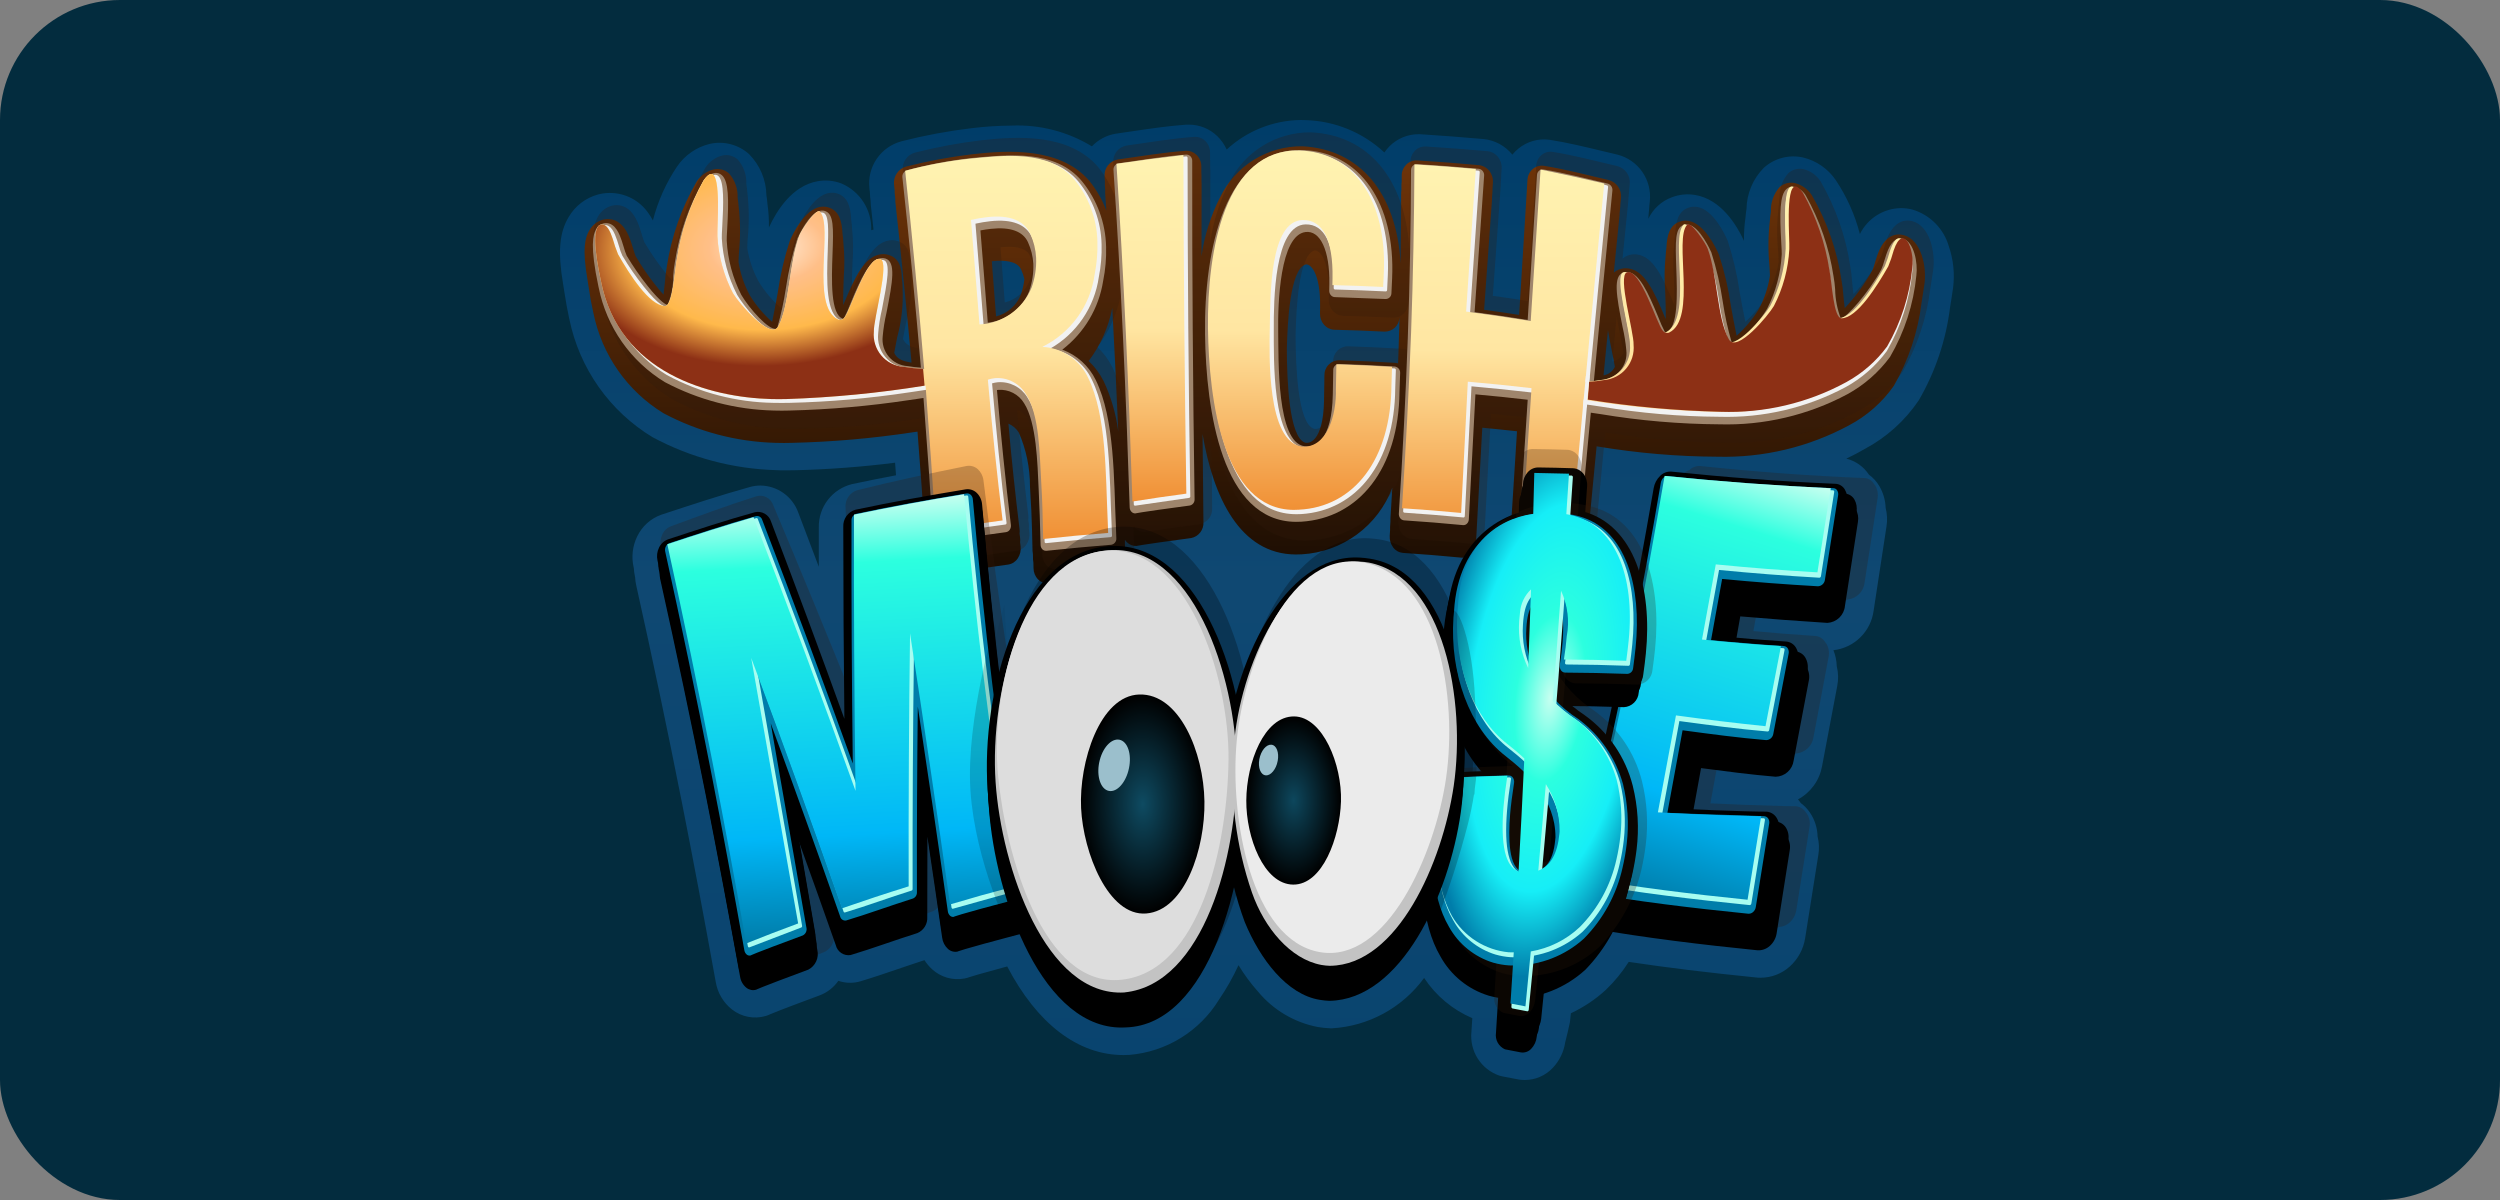 <svg width="125" height="60" viewBox="0 0 125 60" fill="none" xmlns="http://www.w3.org/2000/svg">
<rect x="0" y="0" width="125" height="60" fill="#808080" stroke="none"/>
<rect width="125" height="60" rx="6" fill="#032C3E"/>
<path d="M76.237 54C76.139 54 76.04 53.992 75.942 53.977L75.894 53.968L75.236 53.842C75.146 53.827 75.056 53.807 74.969 53.781C74.522 53.628 74.14 53.327 73.886 52.927C73.633 52.528 73.522 52.054 73.572 51.584L73.615 50.908C72.633 50.489 71.795 49.789 71.206 48.897C70.672 49.631 69.982 50.237 69.186 50.673C68.39 51.108 67.508 51.362 66.603 51.415H66.513C66.305 51.407 66.098 51.385 65.893 51.351C64.72 51.126 63.662 50.5 62.9 49.579C62.535 49.17 62.209 48.728 61.925 48.259C61.65 48.859 61.324 49.435 60.952 49.979C60.473 50.761 59.818 51.419 59.038 51.899C58.259 52.38 57.377 52.669 56.465 52.745C56.369 52.75 56.273 52.753 56.178 52.753C53.899 52.753 51.86 51.191 50.36 48.322C48.895 48.718 48.55 48.83 48.488 48.851H48.483C48.4 48.885 48.313 48.909 48.225 48.925C47.937 48.979 47.641 48.965 47.359 48.885C47.078 48.804 46.819 48.659 46.603 48.462C46.457 48.328 46.33 48.175 46.223 48.008C45.786 48.148 45.339 48.303 44.9 48.451C44.282 48.662 43.642 48.88 43.018 49.066C42.852 49.115 42.68 49.14 42.507 49.139C42.306 49.139 42.107 49.106 41.917 49.041C41.686 49.373 41.36 49.627 40.982 49.769C38.942 50.525 38.557 50.69 38.505 50.714C38.439 50.746 38.37 50.774 38.299 50.795L38.285 50.799C37.999 50.883 37.696 50.897 37.403 50.84C37.109 50.784 36.834 50.658 36.599 50.473L36.588 50.464C36.16 50.122 35.874 49.633 35.786 49.092C35.189 45.784 34.635 42.854 34.099 40.142C33.379 36.506 32.615 32.879 31.81 29.262C31.78 29.131 31.763 28.997 31.756 28.863L31.744 28.806C31.715 28.675 31.698 28.543 31.692 28.409L31.679 28.352C31.564 27.837 31.628 27.299 31.858 26.825C32.1 26.318 32.531 25.927 33.059 25.738L33.096 25.725L33.17 25.701C34.584 25.235 36.044 24.753 37.492 24.351C37.663 24.302 37.84 24.278 38.018 24.277C38.434 24.281 38.838 24.413 39.177 24.654C39.515 24.896 39.772 25.235 39.913 25.627C40.257 26.527 40.599 27.43 40.94 28.338V26.365C40.931 25.871 41.09 25.388 41.391 24.996C41.692 24.604 42.117 24.326 42.596 24.207C43.286 24.06 44.014 23.912 44.801 23.764L44.754 23.135C43.084 23.347 41.404 23.473 39.721 23.513H39.688C39.549 23.513 39.407 23.518 39.264 23.518C39.105 23.518 38.96 23.518 38.821 23.508C36.655 23.448 34.533 22.883 32.623 21.858C31.566 21.216 30.651 20.364 29.938 19.354C29.224 18.343 28.725 17.196 28.473 15.984L28.456 15.91C28.365 15.484 28.287 15.055 28.222 14.624C28.196 14.476 28.174 14.333 28.155 14.199C27.884 12.603 27.964 11.63 28.436 10.847C28.757 10.3 29.277 9.898 29.888 9.728L29.91 9.722C30.089 9.676 30.274 9.651 30.459 9.648H30.507C30.885 9.649 31.257 9.742 31.591 9.919C31.924 10.096 32.21 10.352 32.424 10.664C32.505 10.778 32.579 10.898 32.645 11.021C32.892 10.062 33.3 9.151 33.852 8.328C34.238 7.759 34.823 7.354 35.492 7.193C35.835 7.116 36.191 7.122 36.531 7.21C36.871 7.299 37.186 7.467 37.448 7.701C37.995 8.25 38.309 8.991 38.321 9.766C38.344 9.907 38.361 10.049 38.372 10.191C38.428 10.583 38.453 10.978 38.446 11.373C38.83 10.539 39.607 9.288 40.878 9.062C41.277 8.989 41.688 9.027 42.067 9.172C42.523 9.365 42.91 9.691 43.177 10.109C43.444 10.526 43.578 11.015 43.562 11.51C43.599 11.499 43.636 11.489 43.675 11.479C43.631 11.073 43.587 10.669 43.542 10.266C43.534 10.19 43.529 10.114 43.529 10.038L43.507 9.839C43.498 9.762 43.494 9.686 43.493 9.61L43.47 9.402C43.414 8.888 43.543 8.372 43.833 7.945C44.123 7.517 44.555 7.208 45.053 7.071L45.079 7.063C46.234 6.768 47.408 6.549 48.592 6.408C49.248 6.328 49.908 6.285 50.568 6.28C51.983 6.219 53.384 6.58 54.594 7.317C54.91 6.984 55.327 6.762 55.78 6.686L55.814 6.681C56.086 6.642 56.362 6.602 56.639 6.56C57.521 6.429 58.434 6.295 59.325 6.232H59.443C59.973 6.231 60.483 6.437 60.864 6.807C61.062 6.998 61.221 7.225 61.334 7.477C62.343 6.544 63.662 6.018 65.035 6C65.119 6 65.204 6 65.287 6.006C66.751 6.05 68.148 6.625 69.22 7.625C69.295 7.512 69.381 7.407 69.476 7.312L69.486 7.301C69.872 6.921 70.391 6.709 70.932 6.71C70.974 6.71 71.016 6.71 71.058 6.714C72.09 6.779 73.137 6.862 74.167 6.952H74.178C74.456 6.98 74.725 7.063 74.971 7.195C75.217 7.328 75.434 7.508 75.611 7.724L75.617 7.733C75.708 7.622 75.809 7.52 75.92 7.43C76.134 7.254 76.381 7.125 76.646 7.048C76.912 6.972 77.19 6.952 77.464 6.987L77.497 6.992C78.366 7.129 79.254 7.343 80.114 7.551C80.359 7.61 80.603 7.668 80.844 7.725L80.878 7.733C81.38 7.862 81.819 8.168 82.115 8.594C82.412 9.021 82.545 9.54 82.491 10.056L82.465 10.308C82.465 10.367 82.46 10.426 82.454 10.485L82.429 10.736C82.429 10.797 82.424 10.858 82.418 10.918V10.937C82.655 10.44 83.076 10.055 83.593 9.864C83.97 9.719 84.379 9.681 84.776 9.752C86.038 9.974 86.813 11.208 87.2 12.041C87.194 11.652 87.218 11.263 87.274 10.878C87.285 10.736 87.302 10.592 87.325 10.451C87.337 9.678 87.647 8.94 88.19 8.39C88.451 8.154 88.766 7.984 89.106 7.894C89.446 7.804 89.803 7.797 90.147 7.873C90.816 8.032 91.401 8.437 91.788 9.006C92.339 9.83 92.748 10.742 92.994 11.703C93.184 11.319 93.476 10.994 93.838 10.765C94.2 10.536 94.618 10.412 95.046 10.406C95.241 10.405 95.435 10.43 95.623 10.479C96.055 10.608 96.448 10.844 96.766 11.164C97.083 11.485 97.316 11.88 97.441 12.314C97.669 12.978 97.742 13.685 97.655 14.382C97.63 14.576 97.6 14.773 97.567 14.966C97.547 15.105 97.525 15.245 97.501 15.384C97.297 17.015 96.766 18.589 95.942 20.011C95.251 21.035 94.32 21.873 93.23 22.451C92.927 22.629 92.622 22.787 92.316 22.931C92.781 23.047 93.184 23.334 93.448 23.734C93.657 23.886 93.832 24.079 93.965 24.301L93.969 24.309C94.162 24.639 94.27 25.011 94.282 25.393C94.362 25.703 94.375 26.025 94.322 26.34L93.681 30.534C93.615 31.041 93.381 31.511 93.016 31.869C92.652 32.228 92.178 32.454 91.671 32.511C91.773 32.765 91.83 33.035 91.837 33.308C91.919 33.636 91.927 33.979 91.86 34.31C91.559 35.906 91.407 36.707 91.104 38.306C91.042 38.656 90.901 38.988 90.692 39.276C90.484 39.563 90.214 39.801 89.901 39.969C89.946 40.022 89.989 40.078 90.028 40.135L90.041 40.155C90.218 40.286 90.372 40.446 90.496 40.627L90.506 40.643C90.74 40.993 90.869 41.403 90.879 41.824C90.956 42.127 90.969 42.443 90.916 42.752L90.256 46.917C90.168 47.462 89.896 47.961 89.485 48.329C89.084 48.688 88.566 48.886 88.028 48.886C87.985 48.886 87.943 48.885 87.9 48.883C87.875 48.883 87.851 48.88 87.826 48.876C85.389 48.631 83.329 48.379 81.436 48.094C81.114 48.602 80.732 49.069 80.299 49.486L80.294 49.491C79.774 49.969 79.183 50.364 78.543 50.663L78.498 51.101C78.427 51.44 78.348 51.776 78.261 52.112C78.19 52.593 77.973 53.04 77.639 53.393C77.459 53.584 77.242 53.737 77.001 53.841C76.76 53.946 76.5 54 76.237 54Z" fill="url(#paint0_linear_248_489)"/>
<path d="M51.901 28.972C51.758 28.82 51.678 28.62 51.676 28.412C51.676 28.32 51.674 28.23 51.67 28.14C51.659 28.088 51.653 28.034 51.651 27.981C51.651 27.889 51.65 27.799 51.646 27.709C51.635 27.657 51.629 27.603 51.627 27.549C51.611 26.811 51.594 26.142 51.567 25.534L51.543 25.11L51.52 24.685L51.499 24.323C51.502 23.394 51.311 22.475 50.939 21.624C50.815 21.427 50.634 21.273 50.42 21.181C50.576 22.945 50.762 24.703 50.978 26.455C50.988 26.529 50.988 26.603 50.978 26.677L51.004 26.886C51.014 26.96 51.014 27.034 51.004 27.108L51.03 27.317C51.057 27.528 51.006 27.742 50.888 27.919C50.834 28.002 50.764 28.071 50.682 28.125C50.6 28.178 50.508 28.213 50.411 28.228C49.305 28.376 48.188 28.549 47.094 28.713C47.003 28.725 46.911 28.717 46.824 28.689C46.737 28.661 46.658 28.614 46.592 28.551C46.444 28.409 46.355 28.215 46.345 28.01L46.325 27.696C46.317 27.658 46.312 27.619 46.309 27.581L46.289 27.267C46.282 27.229 46.276 27.191 46.274 27.151C46.155 25.293 46.022 23.436 45.875 21.581L45.604 21.62C43.611 21.922 41.601 22.096 39.587 22.143C39.33 22.148 39.065 22.155 38.791 22.143C36.83 22.093 34.907 21.585 33.175 20.662C32.279 20.114 31.505 19.386 30.902 18.524C30.299 17.663 29.88 16.686 29.671 15.654L29.658 15.594C29.568 15.193 29.494 14.789 29.437 14.382C29.41 14.232 29.388 14.091 29.37 13.958C29.103 12.421 29.257 11.862 29.476 11.503C29.622 11.251 29.859 11.066 30.139 10.986C30.216 10.966 30.294 10.955 30.373 10.953C31.157 10.939 31.449 11.794 31.558 12.117C31.597 12.233 31.632 12.351 31.667 12.464C31.703 12.577 31.755 12.76 31.78 12.806C32.076 13.31 32.407 13.793 32.771 14.251C32.934 14.458 33.066 14.614 33.177 14.731C33.2 14.563 33.224 14.346 33.251 14.066C33.266 13.824 33.296 13.583 33.339 13.344C33.564 11.842 34.07 10.396 34.831 9.082C35.027 8.78 35.328 8.562 35.677 8.472C35.812 8.441 35.953 8.443 36.087 8.478C36.222 8.512 36.346 8.579 36.45 8.672C36.746 9.008 36.901 9.446 36.88 9.894C36.904 10.035 36.921 10.178 36.931 10.32C37.019 11.079 37.025 11.845 36.95 12.605C36.939 12.791 36.923 13.039 36.927 13.096V13.104C37.019 13.683 37.208 14.242 37.486 14.758C37.79 15.257 38.168 15.708 38.607 16.093C38.703 15.65 38.828 14.958 38.886 14.642C39.011 13.757 39.214 12.885 39.491 12.036C39.647 11.674 40.221 10.485 41.007 10.346C41.166 10.317 41.33 10.332 41.48 10.39C41.949 10.571 42.096 11.024 42.126 11.703C42.148 11.845 42.162 11.987 42.167 12.13C42.226 12.696 42.233 13.266 42.189 13.833C42.171 14.289 42.152 14.793 42.162 15.256C42.758 13.802 43.227 12.839 44.023 12.717C44.164 12.695 44.308 12.706 44.444 12.749C44.927 12.904 45.09 13.324 45.09 13.921C45.116 14.062 45.128 14.207 45.126 14.351C45.174 15.198 45.084 16.048 44.858 16.866C44.814 17.088 44.75 17.41 44.711 17.643C44.844 17.939 45.103 18.046 45.498 18.117L45.577 18.131C45.331 15.443 45.061 12.759 44.766 10.081C44.762 10.034 44.762 9.987 44.766 9.94L44.733 9.652C44.729 9.605 44.729 9.558 44.733 9.511L44.701 9.223C44.681 9.028 44.729 8.831 44.839 8.668C44.948 8.505 45.111 8.386 45.299 8.33C46.398 8.05 47.514 7.842 48.64 7.709C50.409 7.508 53.015 7.358 54.464 9.039C54.827 9.486 55.114 9.99 55.317 10.53L55.259 9.692C55.255 9.639 55.257 9.586 55.263 9.534L55.244 9.26C55.24 9.207 55.242 9.154 55.248 9.102L55.229 8.829C55.212 8.629 55.27 8.43 55.393 8.272C55.516 8.114 55.694 8.007 55.891 7.974C57.025 7.818 58.199 7.614 59.305 7.539C59.4 7.536 59.494 7.552 59.583 7.586C59.672 7.62 59.752 7.672 59.821 7.738C59.899 7.813 59.962 7.903 60.004 8.004C60.046 8.104 60.068 8.211 60.067 8.32V8.647C60.071 8.682 60.074 8.717 60.074 8.752V9.08C60.078 9.114 60.08 9.149 60.08 9.184C60.076 10.393 60.075 11.603 60.076 12.813C60.219 11.784 60.534 10.785 61.007 9.86C61.38 9.089 61.964 8.441 62.691 7.99C63.418 7.54 64.257 7.305 65.112 7.314C67.987 7.456 69.825 9.638 70.03 13.164C70.047 11.991 70.056 10.819 70.057 9.648C70.057 9.599 70.062 9.55 70.071 9.501V9.219C70.071 9.169 70.076 9.12 70.085 9.071V8.79C70.084 8.685 70.104 8.582 70.144 8.486C70.183 8.389 70.242 8.302 70.315 8.228C70.387 8.156 70.473 8.101 70.568 8.066C70.663 8.03 70.764 8.015 70.865 8.021C71.89 8.085 72.913 8.164 73.936 8.256C74.038 8.266 74.137 8.296 74.227 8.345C74.317 8.393 74.396 8.459 74.461 8.539C74.594 8.703 74.661 8.912 74.646 9.123L74.624 9.444C74.626 9.481 74.626 9.518 74.624 9.555L74.601 9.874C74.603 9.912 74.603 9.949 74.601 9.986C74.468 11.82 74.336 13.655 74.205 15.489C74.902 15.586 75.255 15.637 75.956 15.746L76.186 12.032L76.321 9.846C76.321 9.844 76.321 9.842 76.321 9.84L76.348 9.416C76.347 9.414 76.347 9.411 76.348 9.409L76.374 8.985C76.38 8.879 76.408 8.775 76.456 8.681C76.504 8.586 76.571 8.502 76.654 8.435C76.726 8.376 76.81 8.332 76.9 8.307C76.99 8.282 77.084 8.275 77.177 8.288C78.233 8.454 79.347 8.748 80.428 9.001C80.621 9.05 80.791 9.168 80.905 9.332C81.019 9.496 81.071 9.695 81.051 9.894L81.018 10.213C81.02 10.25 81.018 10.287 81.015 10.323L80.982 10.642C80.984 10.679 80.982 10.716 80.979 10.752C80.883 11.695 80.786 12.655 80.689 13.633C80.781 13.551 80.89 13.491 81.007 13.455C81.144 13.412 81.288 13.401 81.43 13.423C82.224 13.543 82.688 14.503 83.284 15.956C83.295 15.491 83.276 14.991 83.258 14.534C83.214 13.967 83.221 13.397 83.279 12.831C83.285 12.688 83.299 12.544 83.32 12.402C83.35 11.723 83.497 11.269 83.964 11.089C84.114 11.032 84.277 11.017 84.434 11.046C85.214 11.181 85.791 12.369 85.946 12.729C86.222 13.574 86.424 14.442 86.549 15.322C86.608 15.642 86.733 16.337 86.831 16.787C87.265 16.398 87.641 15.947 87.945 15.448C88.22 14.931 88.406 14.371 88.496 13.791V13.775C88.496 13.722 88.483 13.462 88.472 13.291C88.399 12.532 88.407 11.766 88.496 11.008C88.505 10.865 88.522 10.722 88.547 10.581C88.526 10.132 88.681 9.692 88.979 9.355C89.082 9.263 89.206 9.196 89.34 9.162C89.474 9.127 89.614 9.125 89.749 9.156C90.097 9.245 90.398 9.462 90.593 9.764C91.351 11.076 91.855 12.521 92.077 14.022C92.12 14.259 92.15 14.5 92.166 14.741C92.19 15.02 92.214 15.236 92.239 15.405C92.782 14.826 93.25 14.181 93.633 13.486C93.657 13.438 93.712 13.254 93.744 13.146C93.776 13.037 93.813 12.914 93.852 12.8C94.227 11.692 94.844 11.667 95.179 11.755C96.064 11.986 96.338 13.328 96.225 14.178C96.201 14.364 96.173 14.547 96.141 14.729C96.121 14.87 96.1 15.009 96.076 15.148C95.895 16.607 95.425 18.016 94.692 19.291C94.112 20.118 93.343 20.796 92.45 21.267C90.43 22.356 88.16 22.897 85.867 22.836C83.869 22.826 81.875 22.656 79.905 22.328L79.831 22.317L79.751 23.139C79.582 24.895 79.414 26.652 79.246 28.408C79.244 28.503 79.222 28.595 79.183 28.681C79.144 28.767 79.088 28.843 79.018 28.906C78.948 28.97 78.866 29.018 78.777 29.048C78.688 29.079 78.594 29.091 78.5 29.083C77.695 28.97 76.889 28.868 76.081 28.775C75.887 28.738 75.713 28.628 75.596 28.468C75.479 28.308 75.426 28.11 75.448 27.913L75.475 27.495V27.482L75.501 27.058C75.501 27.056 75.501 27.054 75.501 27.052L75.537 26.492L75.768 22.858L75.85 21.564C75.156 21.49 74.809 21.451 74.114 21.385L73.931 24.725L73.901 25.266L73.822 26.731L73.799 27.162C73.789 27.363 73.706 27.554 73.566 27.698C73.502 27.763 73.424 27.814 73.338 27.845C73.252 27.877 73.161 27.89 73.07 27.882C72.095 27.788 71.12 27.709 70.143 27.645C70.048 27.636 69.956 27.608 69.872 27.561C69.789 27.514 69.716 27.451 69.66 27.374C69.534 27.206 69.472 26.998 69.486 26.789L69.504 26.506C69.5 26.457 69.5 26.407 69.504 26.358L69.522 26.076C69.518 26.026 69.518 25.977 69.522 25.928C69.554 25.414 69.585 24.9 69.615 24.384C69.264 25.32 68.65 26.132 67.846 26.724C67.043 27.315 66.085 27.66 65.089 27.716C64.989 27.722 64.888 27.725 64.788 27.724C61.992 27.711 60.66 24.854 60.128 21.702C60.14 23.17 60.155 24.637 60.172 26.105C60.183 26.29 60.127 26.473 60.014 26.62C59.901 26.767 59.739 26.867 59.557 26.903C56.851 27.266 56.854 27.297 56.824 27.299C56.738 27.302 56.652 27.288 56.571 27.258C56.49 27.227 56.416 27.18 56.355 27.119C56.313 27.079 56.277 27.035 56.245 26.987V27.174L56.26 27.603V27.617L56.273 28.035C56.289 28.229 56.231 28.422 56.111 28.575C55.991 28.729 55.818 28.831 55.626 28.861C54.551 28.946 53.477 29.046 52.403 29.161H52.349C52.265 29.16 52.183 29.143 52.106 29.11C52.029 29.076 51.959 29.028 51.901 28.968V28.972ZM65.232 22.125C65.42 22.199 66.157 22.142 66.202 20.036V19.963L66.215 19.201V19.199C66.215 19.073 66.219 18.938 66.221 18.775C66.218 18.676 66.234 18.578 66.27 18.486C66.305 18.394 66.358 18.309 66.427 18.238C66.495 18.167 66.577 18.11 66.668 18.071C66.758 18.032 66.856 18.012 66.954 18.012C68.069 18.05 68.625 18.076 69.739 18.14C69.795 18.143 69.851 18.154 69.904 18.171L69.924 17.626C69.943 17.031 69.961 16.435 69.976 15.838V15.862C69.971 16.056 69.89 16.241 69.75 16.375C69.611 16.51 69.424 16.584 69.23 16.582C68.391 16.54 67.552 16.508 66.713 16.487C66.616 16.483 66.521 16.459 66.434 16.417C66.346 16.375 66.269 16.316 66.205 16.242C66.069 16.086 65.996 15.886 66 15.679C66 15.546 66 15.479 66.005 15.347C66.031 13.613 65.495 13.139 65.256 13.231C64.51 13.518 64.371 16.071 64.342 17.474C64.348 19.059 64.457 21.809 65.232 22.125ZM55.17 19.031C55.551 19.838 55.802 20.701 55.914 21.587C55.826 19.524 55.726 17.462 55.614 15.4C55.427 16.361 55.023 17.267 54.434 18.049C54.732 18.332 54.98 18.664 55.167 19.031H55.17ZM80.177 18.77C80.299 18.749 80.414 18.699 80.512 18.624C80.611 18.549 80.69 18.452 80.743 18.341C80.699 18.083 80.65 17.826 80.596 17.571C80.522 17.201 80.449 16.847 80.398 16.519L80.177 18.769V18.77ZM49.803 15.821C50.083 15.751 50.342 15.614 50.559 15.422C50.775 15.231 50.943 14.991 51.048 14.722C51.133 14.473 51.19 14.217 51.22 13.956C51.181 13.788 51.125 13.625 51.053 13.469C50.852 13.034 50.173 13.002 49.646 13.058L49.59 13.065L49.803 15.821Z" fill="url(#paint1_linear_248_489)"/>
<g opacity="0.271">
<path d="M52.338 28.275C52.195 28.124 52.114 27.924 52.112 27.715C52.112 27.624 52.11 27.533 52.106 27.444C52.095 27.391 52.089 27.338 52.088 27.284C52.088 27.192 52.086 27.102 52.082 27.012C52.071 26.96 52.065 26.906 52.064 26.853C52.047 26.114 52.03 25.445 52.003 24.837L51.98 24.413L51.956 23.988L51.935 23.626C51.938 22.698 51.748 21.778 51.376 20.927C51.251 20.73 51.07 20.576 50.856 20.484C51.012 22.248 51.199 24.006 51.415 25.758C51.424 25.832 51.424 25.906 51.415 25.98L51.441 26.19C51.45 26.263 51.45 26.338 51.441 26.411L51.467 26.62C51.493 26.832 51.443 27.046 51.324 27.223C51.271 27.305 51.201 27.375 51.118 27.428C51.036 27.481 50.944 27.516 50.847 27.531C49.742 27.679 48.625 27.852 47.53 28.016C47.44 28.029 47.347 28.021 47.261 27.993C47.174 27.965 47.094 27.917 47.028 27.854C46.88 27.712 46.791 27.519 46.781 27.314L46.761 26.999C46.754 26.961 46.748 26.922 46.746 26.884L46.726 26.571C46.718 26.532 46.713 26.494 46.71 26.455C46.591 24.596 46.459 22.739 46.312 20.884L46.04 20.924C44.047 21.225 42.038 21.4 40.023 21.447C39.766 21.452 39.501 21.458 39.227 21.447C37.266 21.396 35.344 20.889 33.612 19.965C32.715 19.417 31.941 18.689 31.338 17.828C30.735 16.966 30.316 15.989 30.107 14.958L30.094 14.897C30.004 14.496 29.931 14.092 29.873 13.685C29.847 13.535 29.825 13.394 29.807 13.261C29.54 11.725 29.693 11.166 29.912 10.806C30.058 10.554 30.296 10.369 30.576 10.289C30.652 10.269 30.731 10.258 30.81 10.257C31.593 10.242 31.885 11.098 31.994 11.42C32.034 11.536 32.068 11.655 32.104 11.768C32.139 11.88 32.191 12.063 32.216 12.109C32.513 12.614 32.844 13.096 33.207 13.555C33.37 13.761 33.502 13.917 33.613 14.034C33.636 13.866 33.66 13.649 33.687 13.369C33.703 13.127 33.732 12.886 33.776 12.647C34 11.145 34.507 9.699 35.267 8.385C35.463 8.083 35.765 7.865 36.113 7.775C36.248 7.744 36.389 7.746 36.524 7.781C36.658 7.816 36.783 7.882 36.886 7.975C37.183 8.311 37.337 8.75 37.316 9.198C37.341 9.339 37.358 9.481 37.367 9.624C37.455 10.382 37.461 11.148 37.386 11.909C37.375 12.094 37.359 12.342 37.363 12.4V12.407C37.455 12.986 37.645 13.545 37.923 14.061C38.226 14.561 38.604 15.011 39.043 15.396C39.14 14.953 39.264 14.261 39.322 13.945C39.448 13.06 39.651 12.188 39.928 11.339C40.083 10.977 40.658 9.788 41.443 9.65C41.602 9.62 41.766 9.635 41.917 9.693C42.386 9.874 42.532 10.328 42.562 11.006C42.584 11.148 42.598 11.29 42.604 11.434C42.662 11.999 42.669 12.569 42.625 13.137C42.607 13.592 42.588 14.097 42.599 14.559C43.194 13.105 43.664 12.142 44.459 12.021C44.6 11.998 44.745 12.009 44.881 12.053C45.364 12.207 45.526 12.627 45.526 13.224C45.552 13.366 45.564 13.51 45.563 13.654C45.611 14.502 45.52 15.351 45.294 16.169C45.25 16.391 45.187 16.713 45.147 16.946C45.28 17.242 45.539 17.349 45.934 17.42L46.013 17.434C45.767 14.746 45.497 12.063 45.202 9.384C45.198 9.338 45.198 9.29 45.202 9.243L45.17 8.955C45.166 8.908 45.166 8.861 45.17 8.814L45.137 8.526C45.117 8.331 45.166 8.135 45.275 7.972C45.384 7.808 45.547 7.689 45.735 7.634C46.834 7.353 47.95 7.145 49.077 7.013C50.846 6.812 53.452 6.661 54.9 8.342C55.263 8.789 55.551 9.293 55.753 9.833L55.696 8.995C55.692 8.943 55.693 8.89 55.699 8.837L55.68 8.563C55.676 8.511 55.678 8.458 55.684 8.405L55.665 8.132C55.648 7.932 55.707 7.733 55.83 7.575C55.952 7.417 56.13 7.311 56.327 7.278C57.462 7.121 58.635 6.917 59.741 6.842C59.836 6.839 59.931 6.855 60.019 6.889C60.108 6.923 60.189 6.975 60.257 7.041C60.336 7.116 60.398 7.207 60.44 7.307C60.483 7.407 60.504 7.515 60.503 7.623V7.95C60.508 7.985 60.51 8.02 60.51 8.055V8.383C60.514 8.418 60.517 8.452 60.517 8.487C60.513 9.696 60.511 10.906 60.512 12.117C60.656 11.087 60.971 10.089 61.443 9.163C61.816 8.393 62.4 7.744 63.127 7.294C63.854 6.843 64.694 6.608 65.548 6.617C68.423 6.759 70.262 8.941 70.467 12.467C70.484 11.294 70.493 10.122 70.493 8.952C70.493 8.902 70.498 8.853 70.507 8.804V8.522C70.507 8.472 70.512 8.423 70.521 8.374V8.093C70.521 7.989 70.541 7.885 70.58 7.789C70.62 7.692 70.678 7.605 70.751 7.531C70.823 7.46 70.91 7.404 71.005 7.369C71.1 7.333 71.201 7.318 71.302 7.324C72.326 7.389 73.35 7.467 74.373 7.559C74.475 7.569 74.573 7.599 74.663 7.648C74.753 7.696 74.833 7.762 74.897 7.842C75.031 8.006 75.097 8.215 75.083 8.427L75.06 8.747C75.062 8.784 75.062 8.821 75.06 8.858L75.037 9.178C75.04 9.215 75.04 9.252 75.037 9.289C74.904 11.123 74.772 12.958 74.641 14.792C75.339 14.889 75.692 14.94 76.393 15.049L76.622 11.335L76.758 9.15C76.757 9.147 76.757 9.145 76.758 9.143L76.784 8.719C76.784 8.717 76.784 8.715 76.784 8.712L76.811 8.289C76.816 8.182 76.844 8.079 76.892 7.984C76.94 7.889 77.008 7.806 77.09 7.738C77.163 7.679 77.246 7.636 77.337 7.61C77.427 7.585 77.521 7.578 77.614 7.591C78.669 7.757 79.783 8.051 80.864 8.304C81.058 8.354 81.227 8.471 81.341 8.635C81.456 8.799 81.507 8.999 81.487 9.198L81.455 9.517C81.456 9.553 81.455 9.59 81.451 9.627L81.419 9.945C81.42 9.982 81.419 10.019 81.415 10.056C81.319 10.998 81.223 11.959 81.125 12.936C81.218 12.855 81.326 12.794 81.444 12.758C81.58 12.715 81.725 12.704 81.866 12.726C82.66 12.846 83.124 13.806 83.721 15.259C83.731 14.794 83.712 14.294 83.694 13.837C83.65 13.27 83.657 12.7 83.716 12.134C83.721 11.991 83.735 11.848 83.757 11.705C83.786 11.026 83.933 10.572 84.4 10.393C84.55 10.335 84.713 10.32 84.871 10.349C85.651 10.485 86.227 11.672 86.382 12.032C86.658 12.877 86.86 13.745 86.986 14.625C87.044 14.945 87.169 15.641 87.267 16.09C87.702 15.701 88.077 15.25 88.381 14.752C88.656 14.234 88.843 13.674 88.933 13.095V13.078C88.933 13.025 88.919 12.765 88.909 12.595C88.835 11.835 88.843 11.069 88.933 10.311C88.942 10.168 88.959 10.026 88.983 9.884C88.963 9.435 89.118 8.995 89.415 8.659C89.519 8.566 89.642 8.5 89.776 8.465C89.91 8.43 90.051 8.428 90.186 8.459C90.533 8.548 90.834 8.765 91.029 9.067C91.787 10.38 92.291 11.825 92.514 13.325C92.557 13.563 92.586 13.803 92.602 14.044C92.626 14.323 92.651 14.539 92.676 14.709C93.218 14.129 93.686 13.484 94.069 12.789C94.093 12.742 94.148 12.558 94.18 12.449C94.213 12.341 94.25 12.217 94.289 12.103C94.663 10.995 95.281 10.971 95.616 11.058C96.5 11.289 96.774 12.631 96.662 13.481C96.637 13.667 96.609 13.851 96.578 14.032C96.558 14.173 96.536 14.313 96.512 14.451C96.332 15.911 95.861 17.319 95.128 18.594C94.548 19.422 93.779 20.099 92.886 20.57C90.866 21.66 88.597 22.201 86.303 22.139C84.305 22.129 82.312 21.959 80.341 21.631L80.267 21.621L80.188 22.443C80.019 24.199 79.85 25.955 79.683 27.712C79.68 27.806 79.659 27.898 79.62 27.984C79.58 28.07 79.524 28.146 79.454 28.21C79.385 28.273 79.303 28.321 79.214 28.351C79.125 28.382 79.03 28.394 78.937 28.387C78.132 28.274 77.325 28.171 76.517 28.079C76.323 28.041 76.15 27.931 76.033 27.771C75.915 27.611 75.863 27.413 75.885 27.216L75.911 26.798V26.786L75.938 26.361C75.938 26.359 75.938 26.357 75.938 26.355L75.973 25.795L76.204 22.161L76.286 20.867C75.592 20.793 75.245 20.755 74.551 20.688L74.367 24.028L74.338 24.569L74.259 26.035L74.235 26.465C74.226 26.666 74.143 26.857 74.002 27.001C73.938 27.067 73.86 27.117 73.775 27.149C73.689 27.18 73.597 27.193 73.506 27.185C72.532 27.091 71.556 27.012 70.579 26.948C70.484 26.939 70.392 26.911 70.309 26.864C70.225 26.818 70.153 26.754 70.096 26.677C69.97 26.509 69.909 26.302 69.923 26.092L69.94 25.809C69.936 25.76 69.936 25.711 69.94 25.662L69.958 25.379C69.954 25.33 69.954 25.28 69.958 25.231C69.99 24.718 70.021 24.203 70.051 23.688C69.7 24.623 69.086 25.436 68.282 26.027C67.479 26.619 66.521 26.963 65.526 27.019C65.425 27.026 65.325 27.028 65.224 27.027C62.429 27.015 61.096 24.157 60.565 21.005C60.577 22.473 60.591 23.941 60.608 25.408C60.62 25.593 60.564 25.776 60.451 25.923C60.337 26.07 60.175 26.17 59.993 26.206C57.288 26.569 57.291 26.6 57.261 26.602C57.174 26.606 57.088 26.592 57.007 26.561C56.926 26.53 56.853 26.483 56.791 26.422C56.75 26.383 56.713 26.338 56.682 26.29V26.478L56.696 26.907V26.92L56.709 27.338C56.725 27.532 56.668 27.725 56.548 27.879C56.428 28.032 56.254 28.134 56.062 28.164C54.987 28.249 53.913 28.349 52.839 28.464H52.785C52.702 28.463 52.619 28.446 52.542 28.413C52.465 28.38 52.396 28.332 52.338 28.271V28.275ZM65.669 21.428C65.857 21.502 66.593 21.445 66.639 19.34V19.266L66.651 18.505V18.502C66.651 18.376 66.656 18.241 66.658 18.078C66.654 17.98 66.671 17.881 66.706 17.789C66.742 17.697 66.795 17.613 66.863 17.541C66.931 17.47 67.013 17.413 67.104 17.375C67.195 17.336 67.292 17.315 67.391 17.315C68.505 17.353 69.062 17.379 70.176 17.443C70.232 17.447 70.287 17.457 70.341 17.474L70.361 16.929C70.38 16.334 70.397 15.738 70.412 15.141V15.165C70.407 15.359 70.326 15.544 70.187 15.678C70.047 15.813 69.86 15.887 69.666 15.885C68.828 15.843 67.989 15.811 67.15 15.79C67.053 15.786 66.958 15.763 66.87 15.72C66.783 15.678 66.705 15.619 66.642 15.545C66.506 15.39 66.433 15.189 66.436 14.982C66.436 14.849 66.436 14.783 66.441 14.65C66.468 12.916 65.932 12.442 65.692 12.534C64.947 12.821 64.808 15.374 64.779 16.777C64.785 18.363 64.893 21.112 65.669 21.428ZM55.606 18.334C55.987 19.142 56.238 20.004 56.35 20.89C56.263 18.827 56.163 16.765 56.05 14.704C55.863 15.665 55.46 16.57 54.871 17.352C55.168 17.636 55.416 17.968 55.603 18.334H55.606ZM80.614 18.073C80.735 18.052 80.85 18.002 80.949 17.927C81.047 17.853 81.126 17.756 81.18 17.644C81.135 17.387 81.086 17.13 81.032 16.874C80.959 16.505 80.885 16.15 80.834 15.822L80.614 18.073V18.073ZM50.239 15.124C50.519 15.054 50.778 14.917 50.995 14.726C51.212 14.534 51.38 14.294 51.485 14.025C51.569 13.777 51.626 13.52 51.656 13.259C51.617 13.091 51.562 12.928 51.489 12.772C51.289 12.337 50.61 12.305 50.082 12.361L50.026 12.368L50.239 15.124Z" fill="#30190B"/>
</g>
<path d="M56.767 25.671C56.733 25.672 56.699 25.666 56.666 25.653C56.634 25.64 56.605 25.621 56.581 25.597C56.521 25.538 56.487 25.459 56.484 25.375C56.303 19.747 56.053 14.101 55.673 8.499C55.667 8.421 55.691 8.343 55.739 8.28C55.788 8.218 55.858 8.177 55.935 8.164C57.056 8.007 58.22 7.806 59.309 7.729C59.347 7.728 59.384 7.734 59.42 7.747C59.455 7.761 59.487 7.781 59.514 7.807C59.545 7.837 59.57 7.872 59.586 7.912C59.603 7.951 59.612 7.993 59.611 8.036C59.605 13.671 59.645 19.312 59.729 24.962C59.733 25.035 59.711 25.107 59.666 25.166C59.621 25.224 59.557 25.263 59.485 25.277C56.777 25.64 56.779 25.671 56.767 25.671Z" fill="#9F856C"/>
<path d="M64.796 26.092C61.103 26.075 60.3 20.538 60.252 16.707C60.197 12.51 61.234 7.402 65.11 7.502C67.977 7.576 69.78 10.14 69.606 13.922C69.596 14.155 69.587 14.411 69.571 14.667C69.569 14.744 69.537 14.817 69.482 14.87C69.427 14.924 69.353 14.953 69.276 14.951L66.743 14.856C66.705 14.855 66.667 14.846 66.633 14.829C66.598 14.812 66.567 14.789 66.542 14.759C66.489 14.698 66.46 14.619 66.461 14.538C66.461 14.405 66.461 14.339 66.467 14.206C66.496 12.498 66.001 11.509 65.276 11.601C63.999 11.764 63.885 15.155 63.91 16.6C63.933 17.992 63.828 22.132 65.23 22.312C65.76 22.381 66.597 22.067 66.64 19.713L66.662 18.498C66.661 18.42 66.691 18.345 66.745 18.288C66.799 18.232 66.873 18.199 66.951 18.198C68.064 18.236 68.621 18.262 69.734 18.326C69.813 18.335 69.885 18.374 69.936 18.434C69.987 18.495 70.012 18.573 70.007 18.653L69.975 19.573C69.939 23.465 67.932 25.904 65.071 26.085C64.98 26.091 64.888 26.093 64.796 26.092Z" fill="#9F856C"/>
<path d="M52.317 27.539C52.281 27.542 52.244 27.537 52.209 27.524C52.175 27.512 52.144 27.491 52.118 27.465C52.061 27.405 52.029 27.326 52.029 27.243C52.008 26.191 51.97 25.278 51.934 24.482C51.873 23.152 51.825 21.137 51.208 20.166C51.075 19.944 50.883 19.763 50.653 19.645C50.423 19.526 50.164 19.474 49.907 19.495L49.848 19.503C50.045 21.76 50.269 24.016 50.545 26.248C50.555 26.331 50.535 26.416 50.489 26.486C50.468 26.518 50.44 26.546 50.407 26.567C50.375 26.588 50.338 26.602 50.3 26.608C49.187 26.755 48.065 26.93 46.962 27.094C46.926 27.099 46.889 27.096 46.855 27.085C46.82 27.074 46.788 27.056 46.762 27.031C46.703 26.975 46.669 26.898 46.665 26.817C46.517 24.512 46.354 22.206 46.174 19.899L45.464 20.003C43.48 20.303 41.48 20.478 39.474 20.527C39.224 20.532 38.959 20.539 38.689 20.527C36.788 20.483 34.923 19.996 33.241 19.106C32.395 18.59 31.664 17.905 31.095 17.093C30.526 16.281 30.131 15.36 29.936 14.387L29.922 14.325C29.488 12.302 29.65 11.716 29.81 11.452C29.888 11.316 30.016 11.215 30.166 11.172C30.208 11.161 30.251 11.155 30.295 11.155C30.78 11.145 30.987 11.745 31.086 12.034C31.123 12.144 31.159 12.256 31.19 12.366C31.229 12.51 31.278 12.652 31.338 12.789C31.65 13.313 31.998 13.816 32.378 14.294C33.049 15.143 33.323 15.239 33.376 15.249C33.573 14.788 33.67 14.29 33.66 13.788C33.674 13.567 33.701 13.348 33.739 13.13C33.956 11.707 34.43 10.336 35.14 9.085C35.266 8.878 35.464 8.726 35.695 8.656C35.765 8.64 35.838 8.64 35.908 8.658C35.978 8.676 36.042 8.711 36.095 8.76C36.434 9.062 36.446 9.948 36.358 11.474C36.344 11.72 36.331 11.954 36.336 12.026C36.386 12.974 36.635 13.902 37.067 14.747C37.479 15.45 38.437 16.511 38.799 16.439C38.812 16.436 38.824 16.431 38.835 16.424C38.846 16.416 38.855 16.407 38.862 16.395C39.047 15.746 39.191 15.085 39.292 14.417C39.416 13.573 39.609 12.741 39.869 11.928C39.892 11.875 40.438 10.638 41.024 10.536C41.107 10.52 41.192 10.528 41.271 10.558C41.684 10.717 41.676 11.366 41.626 12.699C41.578 13.986 41.518 15.746 42.153 15.938L42.169 15.943C42.178 15.936 42.186 15.928 42.194 15.92C42.32 15.672 42.432 15.418 42.532 15.159C43.055 13.893 43.479 12.992 44.036 12.907C44.114 12.895 44.194 12.901 44.27 12.925C44.805 13.095 44.634 14.07 44.323 15.645C44.233 16.031 44.17 16.423 44.135 16.818C44.114 16.998 44.13 17.182 44.181 17.356C44.234 17.53 44.321 17.692 44.437 17.831C44.554 17.971 44.698 18.084 44.861 18.166C45.023 18.247 45.2 18.295 45.381 18.305C45.59 18.343 45.817 18.366 46.045 18.383C45.774 15.206 45.465 12.031 45.119 8.861C45.111 8.783 45.131 8.705 45.175 8.64C45.219 8.575 45.285 8.528 45.36 8.507C46.439 8.218 47.539 8.014 48.649 7.895C50.328 7.747 52.745 7.435 54.097 9.061C54.853 9.988 55.279 11.143 55.305 12.341C55.321 12.913 55.271 13.486 55.157 14.047C54.943 15.413 54.211 16.643 53.115 17.482C53.847 17.753 54.446 18.297 54.787 19C55.746 20.953 55.688 23.997 55.798 26.385L55.816 26.912C55.823 26.989 55.8 27.065 55.752 27.126C55.705 27.186 55.636 27.226 55.56 27.238C54.479 27.324 53.398 27.425 52.316 27.54M49.387 16.133C49.839 16.086 50.27 15.917 50.633 15.644C50.997 15.37 51.28 15.003 51.451 14.582C51.609 14.137 51.682 13.666 51.666 13.194C51.646 12.818 51.554 12.449 51.397 12.106C51.149 11.568 50.519 11.335 49.547 11.442C49.379 11.46 49.203 11.486 49.021 11.521L49.39 16.135" fill="#9F856C"/>
<path d="M76.189 27.149C76.112 27.134 76.044 27.091 75.997 27.028C75.95 26.965 75.929 26.887 75.938 26.808L76.385 19.987C75.515 19.885 74.644 19.795 73.771 19.717L73.441 25.97C73.438 26.05 73.405 26.125 73.349 26.182C73.324 26.208 73.293 26.228 73.259 26.241C73.225 26.254 73.188 26.259 73.152 26.256C71.973 26.145 71.383 26.098 70.204 26.018C70.166 26.014 70.129 26.003 70.096 25.985C70.063 25.966 70.034 25.941 70.011 25.91C69.961 25.844 69.937 25.762 69.943 25.679C70.131 22.765 70.284 19.814 70.389 16.892C70.49 14.109 70.543 11.296 70.551 8.506C70.551 8.465 70.558 8.425 70.574 8.387C70.59 8.349 70.612 8.314 70.641 8.285C70.67 8.257 70.704 8.235 70.742 8.221C70.779 8.207 70.819 8.201 70.859 8.204C71.882 8.268 72.905 8.346 73.927 8.438C73.967 8.442 74.006 8.454 74.041 8.473C74.077 8.492 74.108 8.518 74.133 8.549C74.186 8.614 74.213 8.696 74.207 8.78C74.047 11.055 73.888 13.331 73.73 15.607C74.792 15.755 75.323 15.829 76.384 15.997L76.85 8.747C76.852 8.705 76.863 8.665 76.882 8.627C76.901 8.59 76.928 8.557 76.96 8.531C76.989 8.507 77.022 8.49 77.057 8.48C77.093 8.47 77.13 8.467 77.167 8.472C78.207 8.638 79.305 8.928 80.376 9.178C80.451 9.197 80.518 9.244 80.563 9.308C80.607 9.372 80.628 9.45 80.62 9.528C80.305 12.701 79.996 15.876 79.693 19.055C79.82 19.042 79.945 19.024 80.07 19.001C80.252 18.99 80.429 18.942 80.591 18.86C80.753 18.779 80.897 18.665 81.013 18.525C81.13 18.386 81.217 18.224 81.269 18.05C81.321 17.876 81.337 17.693 81.316 17.512C81.28 17.119 81.217 16.728 81.127 16.344C80.816 14.767 80.643 13.792 81.178 13.621C81.253 13.597 81.334 13.591 81.412 13.603C81.969 13.688 82.391 14.588 82.912 15.851C83.011 16.114 83.126 16.371 83.256 16.621L83.273 16.635L83.29 16.631C83.921 16.436 83.862 14.678 83.814 13.392C83.764 12.056 83.755 11.406 84.168 11.251C84.246 11.221 84.331 11.213 84.413 11.228C84.995 11.33 85.544 12.565 85.566 12.617C85.825 13.427 86.017 14.257 86.141 15.098C86.242 15.771 86.387 16.438 86.576 17.092C86.582 17.102 86.591 17.11 86.601 17.116C86.611 17.122 86.622 17.127 86.633 17.129C87.02 17.203 87.995 16.059 88.358 15.435C88.789 14.588 89.037 13.66 89.087 12.711C89.092 12.637 89.078 12.396 89.064 12.16C88.977 10.635 88.991 9.75 89.326 9.447C89.379 9.398 89.444 9.363 89.513 9.345C89.583 9.327 89.656 9.326 89.726 9.342C89.958 9.41 90.157 9.562 90.284 9.768C90.99 11.02 91.461 12.39 91.676 13.811C91.715 14.028 91.742 14.248 91.757 14.469C91.766 14.969 91.863 15.464 92.043 15.93C92.315 15.894 93.451 14.608 94.067 13.467C94.126 13.329 94.176 13.188 94.214 13.044C94.247 12.934 94.281 12.822 94.319 12.712C94.524 12.109 94.804 11.848 95.147 11.937C95.699 12.085 95.902 13.135 95.818 13.776C95.677 15.212 95.227 16.601 94.501 17.847C93.936 18.613 93.213 19.246 92.38 19.705C90.409 20.76 88.197 21.281 85.963 21.216C83.977 21.203 81.995 21.033 80.037 20.707L79.541 20.634L79.419 21.924C79.254 23.681 79.089 25.438 78.925 27.195C78.924 27.232 78.915 27.268 78.9 27.302C78.884 27.336 78.862 27.366 78.835 27.391C78.807 27.416 78.775 27.435 78.739 27.447C78.704 27.459 78.667 27.464 78.63 27.461C77.819 27.348 77.006 27.244 76.192 27.151" fill="#9F856C"/>
<path d="M56.756 25.285C56.748 25.285 56.74 25.284 56.732 25.281C56.725 25.278 56.718 25.274 56.712 25.268C56.698 25.255 56.69 25.236 56.69 25.217C56.515 19.586 56.27 13.937 55.895 8.33C55.894 8.312 55.9 8.294 55.911 8.28C55.922 8.266 55.939 8.256 55.956 8.253C57.073 8.093 58.225 7.898 59.31 7.82C59.319 7.82 59.327 7.821 59.335 7.824C59.343 7.827 59.351 7.832 59.357 7.838C59.364 7.845 59.37 7.853 59.374 7.862C59.378 7.871 59.38 7.881 59.38 7.891C59.38 13.528 59.425 19.171 59.515 24.82C59.515 24.837 59.51 24.853 59.499 24.866C59.489 24.88 59.474 24.89 59.458 24.893L56.756 25.285" fill="#F2F2F2"/>
<path d="M64.8 25.71C61.235 25.701 60.513 20.201 60.469 16.559C60.422 12.565 61.37 7.495 65.109 7.596C67.857 7.67 69.55 10.16 69.391 13.766C69.38 13.996 69.372 14.248 69.356 14.505C69.356 14.523 69.348 14.54 69.335 14.552C69.322 14.565 69.305 14.572 69.287 14.571C68.442 14.529 67.597 14.497 66.751 14.475C66.742 14.475 66.733 14.473 66.725 14.469C66.717 14.465 66.71 14.46 66.704 14.453C66.691 14.439 66.684 14.421 66.684 14.401C66.684 14.268 66.684 14.202 66.69 14.07C66.724 12.204 66.22 11.2 65.279 11.22C63.714 11.252 63.684 15.06 63.689 16.455C63.695 17.89 63.583 22.215 65.228 22.409C66.376 22.541 66.894 20.911 66.858 19.578L66.881 18.363C66.881 18.354 66.883 18.345 66.886 18.337C66.889 18.329 66.894 18.321 66.9 18.314C66.906 18.308 66.914 18.303 66.922 18.299C66.93 18.296 66.939 18.294 66.948 18.294C68.061 18.332 68.617 18.358 69.73 18.422C69.747 18.425 69.763 18.434 69.775 18.447C69.787 18.461 69.793 18.478 69.793 18.496L69.762 19.416C69.731 23.156 67.822 25.532 65.062 25.704C64.974 25.709 64.886 25.712 64.799 25.711" fill="#F2F2F2"/>
<path d="M52.297 27.157C52.288 27.158 52.279 27.156 52.271 27.153C52.263 27.15 52.256 27.145 52.25 27.139C52.237 27.125 52.23 27.107 52.23 27.088C52.21 26.033 52.187 25.114 52.137 24.317C52.049 22.921 52.069 20.91 51.366 19.865C51.213 19.615 50.993 19.411 50.731 19.279C50.469 19.146 50.175 19.088 49.882 19.113C49.788 19.123 49.695 19.142 49.604 19.168C49.808 21.502 50.039 23.837 50.328 26.142C50.33 26.162 50.325 26.181 50.314 26.198C50.309 26.205 50.303 26.212 50.295 26.216C50.288 26.221 50.279 26.224 50.27 26.226C49.156 26.373 48.034 26.548 46.93 26.712C46.922 26.713 46.913 26.713 46.905 26.71C46.897 26.708 46.89 26.703 46.884 26.698C46.87 26.685 46.862 26.667 46.861 26.648C46.716 24.303 46.551 21.956 46.368 19.607L46.358 19.484L45.431 19.622C43.457 19.921 41.467 20.095 39.471 20.143C39.218 20.148 38.956 20.147 38.69 20.143C36.82 20.117 34.983 19.639 33.337 18.749C32.516 18.249 31.807 17.584 31.256 16.796C30.704 16.008 30.322 15.114 30.133 14.17L30.12 14.106C29.813 12.676 29.764 11.775 29.976 11.428C30.02 11.348 30.094 11.29 30.181 11.264C30.205 11.258 30.23 11.255 30.255 11.254C30.55 11.248 30.722 11.623 30.848 11.993C30.885 12.101 30.922 12.214 30.952 12.318C30.994 12.477 31.049 12.632 31.117 12.782C31.435 13.317 31.789 13.83 32.177 14.317C32.968 15.316 33.282 15.37 33.38 15.346C33.717 15.252 33.803 14.289 33.862 13.648C33.875 13.438 33.9 13.229 33.935 13.021C34.149 11.639 34.606 10.305 35.287 9.083C35.382 8.925 35.53 8.805 35.705 8.746C35.742 8.737 35.781 8.738 35.818 8.747C35.856 8.757 35.89 8.776 35.918 8.802C36.218 9.069 36.176 10.198 36.112 11.332C36.096 11.609 36.084 11.829 36.09 11.917C36.144 12.901 36.405 13.863 36.856 14.739C37.183 15.293 38.239 16.642 38.808 16.529C38.889 16.512 38.96 16.465 39.009 16.398C39.237 15.716 39.399 15.014 39.493 14.301C39.616 13.477 39.804 12.665 40.056 11.871C40.061 11.859 40.59 10.704 41.031 10.627C41.076 10.618 41.123 10.622 41.166 10.638C41.44 10.743 41.427 11.403 41.387 12.558C41.334 13.996 41.276 15.783 42.068 16.023C42.104 16.036 42.143 16.04 42.181 16.035C42.239 16.022 42.291 15.99 42.329 15.945C42.486 15.676 42.618 15.393 42.722 15.099C43.098 14.194 43.575 13.069 44.049 12.998C44.096 12.99 44.144 12.994 44.189 13.008C44.537 13.118 44.367 14.094 44.099 15.46C44.003 15.866 43.939 16.279 43.907 16.695C43.887 16.901 43.908 17.108 43.969 17.305C44.03 17.503 44.129 17.686 44.262 17.844C44.394 18.002 44.557 18.133 44.74 18.227C44.924 18.321 45.124 18.378 45.33 18.394C45.64 18.443 45.952 18.476 46.265 18.493H46.28C46.006 15.216 45.692 11.942 45.339 8.672C45.337 8.654 45.341 8.635 45.352 8.62C45.362 8.605 45.377 8.594 45.395 8.59C46.466 8.307 47.556 8.106 48.657 7.99C50.266 7.842 52.62 7.521 53.918 9.074C54.644 9.96 55.053 11.065 55.079 12.211C55.095 12.764 55.048 13.318 54.94 13.86C54.833 14.602 54.558 15.309 54.137 15.929C53.715 16.548 53.158 17.062 52.507 17.433C52.956 17.5 53.38 17.676 53.744 17.947C54.108 18.217 54.4 18.573 54.594 18.984C55.535 20.904 55.471 23.908 55.581 26.255L55.6 26.782C55.601 26.8 55.595 26.817 55.584 26.83C55.573 26.844 55.558 26.853 55.541 26.856C54.46 26.942 53.379 27.042 52.297 27.158M49.181 16.269C50.508 16.035 51.337 15.449 51.653 14.514C51.822 14.039 51.9 13.536 51.883 13.032C51.863 12.625 51.765 12.225 51.596 11.854C51.301 11.221 50.599 10.944 49.527 11.059C49.274 11.087 49.022 11.129 48.773 11.184C48.91 12.879 49.047 14.574 49.182 16.27" fill="#F2F2F2"/>
<path d="M76.214 26.768C76.197 26.764 76.181 26.754 76.17 26.739C76.16 26.725 76.154 26.707 76.156 26.689L76.626 19.63C75.611 19.511 74.594 19.406 73.575 19.316L73.239 25.808C73.238 25.826 73.231 25.843 73.218 25.856C73.212 25.862 73.205 25.867 73.197 25.87C73.189 25.873 73.181 25.874 73.172 25.873C71.993 25.763 71.403 25.715 70.219 25.634C70.21 25.633 70.202 25.631 70.194 25.626C70.186 25.622 70.18 25.616 70.174 25.609C70.162 25.593 70.157 25.574 70.158 25.555C70.35 22.637 70.506 19.685 70.614 16.762C70.717 13.976 70.768 11.168 70.784 8.368C70.785 8.349 70.793 8.331 70.806 8.317C70.812 8.311 70.82 8.305 70.829 8.302C70.838 8.299 70.847 8.297 70.856 8.298C71.879 8.362 72.901 8.44 73.923 8.532C73.941 8.534 73.958 8.543 73.971 8.558C73.977 8.565 73.981 8.574 73.984 8.583C73.987 8.592 73.988 8.602 73.987 8.612C73.824 10.965 73.662 13.318 73.502 15.671C74.534 15.808 75.566 15.96 76.598 16.126L77.087 8.63C77.088 8.62 77.09 8.61 77.095 8.602C77.099 8.593 77.105 8.585 77.113 8.579C77.12 8.574 77.127 8.57 77.136 8.568C77.144 8.565 77.153 8.565 77.161 8.566C78.193 8.731 79.288 9.02 80.348 9.268C80.366 9.272 80.382 9.282 80.392 9.297C80.403 9.312 80.407 9.331 80.405 9.349C80.083 12.622 79.767 15.897 79.459 19.175C79.683 19.159 79.906 19.132 80.127 19.094C80.333 19.078 80.533 19.021 80.716 18.927C80.899 18.832 81.061 18.702 81.193 18.544C81.326 18.386 81.425 18.203 81.486 18.006C81.546 17.808 81.567 17.601 81.547 17.396C81.515 16.981 81.451 16.57 81.355 16.165C81.086 14.797 80.913 13.821 81.263 13.711C81.308 13.697 81.356 13.693 81.403 13.7C81.874 13.774 82.349 14.896 82.724 15.8C82.827 16.093 82.959 16.376 83.116 16.644C83.154 16.689 83.206 16.721 83.264 16.733C83.302 16.738 83.341 16.734 83.377 16.722C84.167 16.48 84.109 14.694 84.056 13.256C84.013 12.099 84 11.438 84.277 11.336C84.32 11.32 84.366 11.316 84.411 11.325C84.853 11.399 85.38 12.556 85.385 12.567C85.635 13.359 85.823 14.169 85.945 14.991C86.039 15.705 86.201 16.409 86.43 17.092C86.478 17.159 86.55 17.206 86.63 17.223C87.239 17.343 88.333 15.844 88.575 15.431C89.022 14.553 89.279 13.591 89.33 12.606C89.337 12.518 89.324 12.299 89.309 12.022C89.244 10.889 89.202 9.76 89.501 9.492C89.529 9.466 89.564 9.447 89.601 9.437C89.638 9.427 89.677 9.427 89.715 9.436C89.889 9.495 90.037 9.614 90.132 9.772C90.811 10.993 91.267 12.325 91.477 13.707C91.513 13.915 91.537 14.123 91.551 14.333C91.609 14.971 91.698 15.942 92.025 16.026C92.498 16.148 93.903 14.166 94.286 13.46C94.353 13.309 94.409 13.154 94.451 12.995C94.483 12.889 94.517 12.778 94.553 12.67C94.718 12.189 94.914 11.973 95.132 12.031C95.493 12.125 95.692 12.986 95.615 13.582C95.48 14.983 95.045 16.338 94.34 17.555C93.792 18.297 93.091 18.911 92.284 19.355C90.341 20.393 88.162 20.905 85.961 20.839C83.985 20.826 82.013 20.657 80.064 20.333L79.355 20.229L79.212 21.753C79.048 23.511 78.885 25.268 78.723 27.025C78.723 27.034 78.721 27.043 78.717 27.05C78.714 27.058 78.709 27.065 78.702 27.071C78.696 27.077 78.688 27.081 78.68 27.084C78.672 27.087 78.663 27.088 78.654 27.087C77.841 26.973 77.027 26.869 76.211 26.776" fill="#F2F2F2"/>
<path d="M59.321 24.681C58.239 24.829 57.699 24.903 56.622 25.076C56.44 19.439 56.189 13.81 55.822 8.188C56.936 8.026 58.052 7.88 59.17 7.751C59.181 13.395 59.23 19.039 59.317 24.681" fill="url(#paint2_linear_248_489)"/>
<path d="M69.159 14.348C68.144 14.3 67.636 14.282 66.62 14.255C66.62 14.122 66.62 14.056 66.626 13.924C66.661 12.004 66.143 10.988 65.145 11.001C63.466 11.023 63.523 14.846 63.491 16.309C63.46 17.799 63.344 22.079 65.1 22.332H65.111C66.331 22.406 66.832 20.802 66.796 19.43L66.819 18.215C67.932 18.253 68.489 18.278 69.602 18.341L69.572 19.261C69.545 22.968 67.706 25.352 64.935 25.486C64.849 25.492 64.762 25.495 64.675 25.494C61.156 25.463 60.445 20.023 60.399 16.418C60.351 12.464 61.26 7.427 64.97 7.524C67.691 7.598 69.346 10.047 69.192 13.614C69.181 13.846 69.173 14.096 69.158 14.352" fill="url(#paint3_linear_248_489)"/>
<path d="M52.111 17.346C52.812 17.003 53.419 16.491 53.877 15.857C54.334 15.223 54.629 14.486 54.734 13.71C54.841 13.173 54.887 12.626 54.87 12.078C54.845 10.947 54.44 9.857 53.721 8.984C52.437 7.45 50.104 7.785 48.515 7.93C47.414 8.047 46.325 8.251 45.257 8.54C45.613 11.839 45.93 15.142 46.208 18.449C45.86 18.431 45.514 18.396 45.17 18.343C44.957 18.326 44.749 18.267 44.559 18.169C44.369 18.071 44.2 17.936 44.063 17.772C43.925 17.608 43.822 17.418 43.758 17.214C43.694 17.009 43.672 16.794 43.693 16.581C43.664 15.969 44.503 13.11 44.017 12.956C43.347 12.745 42.509 15.587 42.226 15.877C42.191 15.927 42.14 15.964 42.081 15.982C42.022 15.999 41.959 15.997 41.902 15.974C40.495 15.297 41.681 11.278 40.992 10.584C40.807 10.398 40.072 11.507 39.971 11.776C39.459 13.125 39.479 15.268 38.913 16.323C38.537 17.025 36.936 15.147 36.65 14.664C36.189 13.78 35.923 12.807 35.872 11.812C35.836 11.339 36.177 7.608 35.187 9.011C34.512 10.222 34.06 11.546 33.852 12.918C33.736 13.443 33.656 15.309 33.247 15.298C32.474 15.283 31.47 13.715 30.903 12.716C30.796 12.455 30.705 12.188 30.629 11.917C30.503 11.547 30.343 11.216 30.095 11.222C29.405 11.236 29.985 13.738 30.045 14.044C30.945 18.654 35.486 19.868 38.549 19.952C38.813 19.959 39.072 19.96 39.331 19.952C41.658 19.874 43.978 19.648 46.277 19.275L46.292 19.47C46.474 21.815 46.639 24.163 46.788 26.512C47.9 26.331 49.014 26.167 50.13 26.021C49.843 23.68 49.598 21.334 49.393 18.983C49.505 18.947 49.621 18.922 49.738 18.909C50.041 18.882 50.346 18.94 50.618 19.077C50.891 19.214 51.119 19.424 51.279 19.684C51.994 20.741 51.976 22.766 52.065 24.177C52.116 24.982 52.139 25.918 52.159 26.951C53.24 26.832 54.323 26.731 55.407 26.646L55.388 26.118C55.277 23.785 55.341 20.786 54.403 18.881C54.196 18.44 53.874 18.064 53.47 17.793C53.066 17.521 52.596 17.366 52.111 17.342M51.571 14.4C51.355 14.919 50.996 15.366 50.537 15.688C50.077 16.011 49.535 16.195 48.975 16.221C48.834 14.479 48.692 12.738 48.55 10.996C48.821 10.933 49.096 10.886 49.373 10.855C50.479 10.735 51.203 11.021 51.511 11.687C51.685 12.066 51.785 12.475 51.806 12.891C51.827 13.405 51.748 13.918 51.572 14.402" fill="url(#paint4_linear_248_489)"/>
<path d="M94.175 17.325C93.633 18.061 92.939 18.669 92.139 19.109C90.211 20.159 88.037 20.671 85.844 20.591C83.612 20.54 81.386 20.335 79.181 19.979C78.97 22.268 78.759 24.557 78.55 26.846C77.572 26.712 77.083 26.651 76.104 26.538L76.576 19.408C75.516 19.284 74.454 19.175 73.391 19.083L73.057 25.647C72.073 25.553 71.087 25.475 70.1 25.411C70.284 22.481 70.447 19.539 70.555 16.615C70.657 13.829 70.707 11.02 70.722 8.219C71.745 8.281 72.768 8.358 73.79 8.449C73.627 10.826 73.466 13.203 73.306 15.579C74.384 15.72 75.46 15.877 76.536 16.05L77.028 8.478C78.091 8.696 79.152 8.928 80.211 9.176C79.89 12.48 79.575 15.785 79.266 19.092C79.52 19.076 79.772 19.046 80.022 19.003C80.236 18.985 80.443 18.925 80.633 18.827C80.823 18.728 80.991 18.593 81.128 18.428C81.265 18.264 81.368 18.074 81.432 17.869C81.495 17.665 81.517 17.45 81.497 17.237C81.525 16.624 80.679 13.766 81.166 13.614C81.837 13.4 82.673 16.239 82.955 16.527C82.99 16.577 83.041 16.613 83.1 16.631C83.159 16.648 83.222 16.645 83.279 16.623C84.679 15.94 83.495 11.921 84.178 11.232C84.361 11.048 85.099 12.155 85.199 12.421C85.691 13.745 85.673 15.908 86.26 16.964C86.651 17.669 88.229 15.783 88.512 15.297C88.97 14.412 89.233 13.438 89.283 12.442C89.319 11.969 88.975 8.24 89.963 9.636C90.637 10.845 91.089 12.167 91.297 13.537C91.413 14.062 91.488 15.92 91.904 15.914C92.674 15.903 93.681 14.298 94.236 13.315C94.342 13.054 94.433 12.787 94.508 12.516C94.983 11.122 95.554 12.461 95.438 13.375C95.305 14.766 94.875 16.111 94.178 17.321" fill="url(#paint5_linear_248_489)"/>
<path d="M35.187 9.019C34.512 10.229 34.059 11.552 33.851 12.923C33.735 13.449 33.655 15.315 33.246 15.304C32.474 15.286 31.471 13.716 30.903 12.716C30.797 12.455 30.705 12.188 30.629 11.917C30.504 11.548 30.343 11.216 30.095 11.222C29.406 11.236 29.986 13.738 30.045 14.044C30.946 18.653 35.487 19.867 38.55 19.952C38.814 19.959 39.073 19.96 39.331 19.952C41.642 19.875 43.946 19.652 46.228 19.283L46.155 18.445C45.825 18.428 45.497 18.394 45.171 18.343C44.958 18.327 44.75 18.268 44.56 18.17C44.37 18.072 44.2 17.938 44.063 17.774C43.925 17.61 43.822 17.42 43.758 17.215C43.694 17.011 43.672 16.795 43.693 16.582C43.663 15.97 44.503 13.111 44.018 12.958C43.347 12.746 42.509 15.589 42.226 15.878C42.191 15.929 42.14 15.966 42.081 15.984C42.022 16.002 41.959 15.999 41.902 15.976C40.495 15.299 41.681 11.281 40.992 10.586C40.807 10.4 40.072 11.51 39.971 11.778C39.459 13.127 39.478 15.271 38.913 16.325C38.537 17.028 36.935 15.15 36.65 14.666C36.189 13.783 35.923 12.811 35.872 11.815C35.842 11.417 36.079 8.7 35.561 8.7C35.465 8.7 35.34 8.794 35.188 9.014" fill="url(#paint6_radial_248_489)"/>
<path d="M89.466 12.443C89.416 13.44 89.153 14.414 88.695 15.3C88.412 15.784 86.833 17.672 86.442 16.966C85.853 15.911 85.874 13.748 85.382 12.425C85.282 12.158 84.543 11.051 84.361 11.235C83.677 11.925 84.863 15.943 83.461 16.626C83.404 16.649 83.342 16.651 83.283 16.634C83.224 16.617 83.173 16.581 83.137 16.531C82.855 16.241 82.019 13.404 81.347 13.617C80.861 13.772 81.706 16.627 81.679 17.236C81.699 17.449 81.677 17.664 81.614 17.869C81.551 18.074 81.447 18.264 81.31 18.428C81.173 18.592 81.005 18.728 80.815 18.826C80.625 18.925 80.418 18.985 80.205 19.003C79.956 19.047 79.706 19.077 79.454 19.092L79.391 19.979C81.586 20.332 83.802 20.535 86.025 20.588C88.218 20.667 90.393 20.155 92.32 19.104C93.12 18.665 93.815 18.057 94.357 17.322C95.053 16.112 95.483 14.766 95.617 13.376C95.734 12.462 95.162 11.122 94.686 12.516C94.612 12.789 94.521 13.056 94.414 13.317C93.858 14.299 92.853 15.902 92.082 15.915C91.667 15.921 91.592 14.063 91.476 13.537C91.268 12.167 90.816 10.845 90.141 9.636C89.987 9.414 89.865 9.323 89.773 9.323C89.257 9.323 89.495 12.039 89.465 12.437" fill="url(#paint7_radial_248_489)"/>
<path d="M79.295 18.798L79.481 18.816L79.331 20.366L79.145 20.349L79.295 18.798Z" fill="#F2F2F2"/>
<g opacity="0.259">
<path d="M48.685 46.417C48.602 46.436 48.515 46.435 48.433 46.414C48.35 46.394 48.273 46.354 48.208 46.299C48.042 46.156 47.932 45.959 47.898 45.742C47.6 44.07 47.297 42.399 46.987 40.728C47.026 42.063 47.07 43.399 47.118 44.734C47.136 44.903 47.101 45.073 47.018 45.222C46.934 45.37 46.807 45.488 46.653 45.56C45.55 45.949 44.425 46.413 43.355 46.774C43.193 46.806 43.024 46.776 42.883 46.689C42.742 46.602 42.64 46.464 42.596 46.304C41.917 44.567 41.232 42.835 40.539 41.109C40.919 42.932 41.3 44.755 41.682 46.578C41.734 46.768 41.721 46.97 41.645 47.151C41.569 47.332 41.435 47.483 41.264 47.579C38.705 48.631 38.714 48.663 38.695 48.67C38.613 48.697 38.527 48.704 38.442 48.691C38.357 48.678 38.277 48.644 38.207 48.593C38.031 48.462 37.91 48.269 37.869 48.052C37.221 45.07 36.554 42.089 35.861 39.129C35.008 35.51 34.115 31.9 33.183 28.3C33.126 28.084 33.145 27.854 33.237 27.65C33.32 27.456 33.476 27.304 33.671 27.225C35.086 26.705 36.52 26.174 37.938 25.726C38.105 25.68 38.284 25.7 38.437 25.781C38.59 25.862 38.707 25.999 38.763 26.163C40.124 29.391 41.457 32.635 42.761 35.895C42.612 32.696 42.481 29.497 42.369 26.299C42.353 26.112 42.401 25.924 42.505 25.768C42.608 25.611 42.762 25.493 42.94 25.434C44.741 24.98 46.574 24.597 48.395 24.23C48.492 24.212 48.592 24.217 48.687 24.243C48.782 24.269 48.87 24.317 48.944 24.382C49.108 24.529 49.212 24.731 49.236 24.95C49.608 27.994 50.033 31.063 50.501 34.09C51.034 37.536 51.634 41.002 52.266 44.435C52.319 44.629 52.301 44.835 52.216 45.017C52.13 45.199 51.982 45.343 51.8 45.426C48.694 46.364 48.704 46.413 48.685 46.417Z" fill="#30190B"/>
<path d="M48.601 45.493C48.518 45.511 48.431 45.511 48.348 45.49C48.265 45.469 48.188 45.43 48.123 45.375C47.956 45.233 47.846 45.036 47.812 44.819C47.514 43.147 47.211 41.475 46.901 39.805C46.939 41.141 46.982 42.476 47.028 43.811C47.046 43.981 47.01 44.152 46.926 44.3C46.842 44.448 46.714 44.566 46.56 44.638C45.451 45.028 44.322 45.494 43.243 45.857C43.08 45.89 42.911 45.86 42.77 45.773C42.628 45.686 42.525 45.549 42.481 45.389C41.803 43.652 41.117 41.92 40.422 40.194C40.802 42.017 41.183 43.84 41.565 45.664C41.617 45.854 41.603 46.055 41.527 46.237C41.451 46.418 41.316 46.569 41.144 46.664C38.572 47.719 38.582 47.753 38.56 47.76C38.478 47.787 38.391 47.794 38.306 47.781C38.221 47.768 38.14 47.735 38.07 47.684C37.894 47.553 37.772 47.36 37.731 47.143C37.082 44.161 36.416 41.18 35.723 38.22C34.879 34.603 33.982 30.985 33.052 27.392C32.995 27.175 33.015 26.946 33.107 26.742C33.191 26.547 33.347 26.395 33.543 26.316C34.964 25.792 36.404 25.26 37.829 24.811C37.997 24.765 38.176 24.784 38.329 24.865C38.483 24.946 38.601 25.083 38.657 25.248C40.019 28.475 41.354 31.718 42.665 34.978C42.518 31.779 42.389 28.58 42.277 25.381C42.261 25.193 42.309 25.004 42.413 24.847C42.517 24.689 42.671 24.571 42.85 24.512C44.66 24.057 46.501 23.668 48.329 23.299C48.426 23.281 48.527 23.285 48.622 23.312C48.718 23.338 48.806 23.386 48.881 23.451C49.045 23.598 49.149 23.8 49.173 24.018C49.544 27.063 49.97 30.133 50.438 33.158C50.971 36.606 51.571 40.071 52.203 43.504C52.256 43.698 52.238 43.904 52.152 44.086C52.066 44.267 51.918 44.412 51.735 44.494C48.614 45.434 48.626 45.483 48.605 45.487" fill="#30190B"/>
<path d="M48.644 45.955C48.561 45.974 48.474 45.972 48.391 45.952C48.308 45.931 48.231 45.892 48.166 45.837C48 45.694 47.89 45.497 47.856 45.28C47.559 43.608 47.255 41.936 46.945 40.266C46.984 41.602 47.027 42.937 47.072 44.273C47.09 44.442 47.055 44.612 46.971 44.761C46.887 44.909 46.76 45.027 46.606 45.099C45.499 45.488 44.372 45.954 43.296 46.315C43.134 46.348 42.965 46.318 42.824 46.231C42.683 46.144 42.58 46.006 42.536 45.846C41.861 44.11 41.176 42.378 40.483 40.651C40.862 42.475 41.243 44.298 41.625 46.121C41.677 46.311 41.664 46.513 41.588 46.694C41.512 46.875 41.377 47.026 41.206 47.122C38.64 48.175 38.65 48.208 38.628 48.215C38.547 48.242 38.46 48.249 38.374 48.236C38.289 48.223 38.209 48.189 38.139 48.139C37.963 48.007 37.842 47.814 37.8 47.597C37.152 44.615 36.485 41.634 35.792 38.674C34.942 35.055 34.05 31.446 33.117 27.847C33.061 27.63 33.08 27.401 33.172 27.196C33.255 27.003 33.412 26.849 33.608 26.771C35.024 26.249 36.462 25.716 37.883 25.267C38.051 25.221 38.229 25.241 38.383 25.322C38.536 25.403 38.654 25.54 38.71 25.704C40.07 28.932 41.404 32.176 42.714 35.435C42.566 32.236 42.435 29.038 42.321 25.839C42.306 25.651 42.354 25.464 42.458 25.307C42.562 25.15 42.715 25.033 42.894 24.974C44.7 24.519 46.536 24.132 48.36 23.763C48.458 23.745 48.558 23.749 48.653 23.775C48.749 23.802 48.837 23.849 48.911 23.915C49.075 24.062 49.179 24.264 49.203 24.482C49.574 27.527 49.999 30.596 50.467 33.622C51 37.069 51.601 40.535 52.233 43.968C52.287 44.162 52.27 44.369 52.184 44.551C52.099 44.734 51.951 44.88 51.767 44.962C48.654 45.901 48.665 45.949 48.644 45.954" fill="#30190B"/>
</g>
<g opacity="0.259">
<path d="M56.762 50.407C52.626 50.658 50.234 43.951 49.916 39.447C49.568 34.508 51.502 27.649 55.878 27.275C60.301 26.897 62.706 33.688 62.733 38.592C62.759 43.037 60.935 50.28 56.762 50.407Z" fill="black"/>
<path opacity="0.21" d="M72.956 29.704C73.257 28.99 74.001 30.787 74.189 33.45C74.299 35.222 74.299 36.999 74.189 38.772L73.644 38.181C73.644 38.181 73.228 31.665 72.956 31.173C72.815 30.954 72.74 30.699 72.74 30.439C72.74 30.178 72.815 29.923 72.956 29.704Z" fill="black"/>
<path d="M56.744 49.944C52.603 50.195 50.202 43.499 49.883 38.984C49.534 34.036 51.48 27.186 55.859 26.811C60.282 26.433 62.702 33.213 62.731 38.127C62.757 42.583 60.922 49.817 56.745 49.943" fill="black"/>
<path d="M56.727 49.479C52.583 49.73 50.171 43.046 49.851 38.521C49.501 33.564 51.46 26.722 55.842 26.348C60.271 25.969 62.698 32.738 62.729 37.663C62.755 42.129 60.909 49.352 56.728 49.478" fill="black"/>
<path d="M66.942 49.078C66.783 49.072 66.624 49.056 66.467 49.029C64.814 48.768 63.47 46.99 62.707 45.139C61.81 42.717 61.482 40.121 61.749 37.551C62.13 33.264 64.607 27.642 68.431 27.844C68.607 27.853 68.783 27.872 68.958 27.901C73 28.553 74.118 35.338 73.508 39.664C72.926 43.776 70.525 49.024 66.94 49.077" fill="black"/>
<path d="M66.95 48.614C66.79 48.608 66.631 48.591 66.474 48.565C64.817 48.303 63.471 46.528 62.707 44.675C61.809 42.253 61.481 39.657 61.749 37.088C62.131 32.792 64.618 27.178 68.445 27.38C68.623 27.39 68.799 27.409 68.974 27.437C73.019 28.09 74.15 34.867 73.535 39.202C72.951 43.322 70.54 48.561 66.953 48.614" fill="black"/>
<path d="M66.954 48.148C66.794 48.142 66.635 48.126 66.477 48.1C64.819 47.839 63.468 46.065 62.702 44.209C61.801 41.789 61.471 39.192 61.739 36.623C62.123 32.319 64.62 26.713 68.447 26.915C68.624 26.925 68.801 26.944 68.976 26.972C73.025 27.624 74.166 34.395 73.547 38.737C72.957 42.865 70.54 48.097 66.949 48.149" fill="black"/>
<path opacity="0.168" d="M51.172 45.868C50.965 45.802 49.223 42.116 48.992 38.557C48.76 34.999 50.221 30.22 50.221 30.22L51.172 45.684" fill="black"/>
</g>
<path d="M47.87 47.581C47.787 47.597 47.7 47.593 47.619 47.569C47.537 47.546 47.461 47.504 47.398 47.446C47.237 47.298 47.134 47.097 47.107 46.879C46.868 45.198 46.622 43.517 46.371 41.836C46.364 43.172 46.361 44.508 46.363 45.844C46.375 46.014 46.334 46.183 46.246 46.328C46.157 46.473 46.026 46.587 45.87 46.654C44.753 47.004 43.613 47.429 42.531 47.752C42.368 47.779 42.2 47.743 42.063 47.651C41.925 47.559 41.827 47.418 41.789 47.256C41.171 45.497 40.546 43.742 39.914 41.992C40.23 43.828 40.548 45.663 40.866 47.498C40.911 47.69 40.891 47.891 40.809 48.069C40.727 48.248 40.588 48.394 40.413 48.483C37.82 49.446 37.827 49.478 37.808 49.485C37.726 49.509 37.639 49.513 37.555 49.497C37.471 49.48 37.391 49.444 37.324 49.391C37.152 49.253 37.038 49.056 37.005 48.839C36.46 45.835 35.897 42.833 35.307 39.851C34.58 36.204 33.813 32.565 33.006 28.935C32.958 28.717 32.985 28.488 33.083 28.287C33.173 28.097 33.334 27.95 33.532 27.878C34.964 27.407 36.416 26.926 37.848 26.528C38.017 26.488 38.195 26.514 38.345 26.601C38.495 26.687 38.607 26.828 38.657 26.994C39.905 30.267 41.125 33.555 42.316 36.859C42.278 33.657 42.258 30.455 42.256 27.256C42.247 27.068 42.302 26.882 42.411 26.729C42.52 26.575 42.677 26.463 42.857 26.411C44.673 26.02 46.518 25.701 48.35 25.398C48.448 25.383 48.548 25.391 48.642 25.42C48.736 25.45 48.822 25.501 48.894 25.569C49.053 25.721 49.149 25.927 49.166 26.146C49.432 29.201 49.751 32.283 50.113 35.324C50.526 38.788 51.006 42.272 51.518 45.725C51.565 45.92 51.539 46.126 51.448 46.304C51.356 46.483 51.203 46.623 51.018 46.699C47.882 47.529 47.889 47.577 47.87 47.581Z" fill="black"/>
<path d="M47.83 47.118C47.746 47.134 47.66 47.13 47.577 47.106C47.495 47.083 47.419 47.041 47.356 46.983C47.195 46.835 47.092 46.634 47.065 46.417C46.826 44.735 46.581 43.054 46.329 41.373C46.322 42.71 46.318 44.046 46.317 45.382C46.329 45.552 46.288 45.721 46.199 45.866C46.111 46.011 45.979 46.125 45.822 46.192C44.703 46.542 43.561 46.969 42.473 47.292C42.309 47.319 42.141 47.283 42.003 47.191C41.865 47.099 41.767 46.958 41.729 46.797C41.114 45.038 40.49 43.283 39.857 41.534C40.174 43.369 40.491 45.205 40.81 47.04C40.855 47.231 40.834 47.432 40.752 47.611C40.67 47.79 40.53 47.935 40.355 48.025C37.755 48.989 37.764 49.022 37.742 49.028C37.659 49.053 37.572 49.057 37.487 49.041C37.403 49.024 37.323 48.988 37.255 48.935C37.084 48.797 36.97 48.6 36.936 48.382C36.391 45.379 35.828 42.377 35.238 39.394C34.514 35.748 33.748 32.109 32.94 28.48C32.892 28.262 32.919 28.033 33.018 27.832C33.108 27.641 33.27 27.494 33.468 27.422C34.902 26.95 36.358 26.468 37.793 26.069C37.962 26.029 38.14 26.054 38.291 26.141C38.441 26.227 38.554 26.368 38.605 26.534C39.851 29.807 41.073 33.095 42.268 36.399C42.231 33.196 42.211 29.995 42.209 26.794C42.2 26.606 42.254 26.421 42.364 26.267C42.473 26.114 42.63 26.002 42.811 25.949C44.632 25.558 46.481 25.235 48.316 24.93C48.414 24.915 48.514 24.923 48.608 24.952C48.703 24.982 48.789 25.033 48.862 25.101C49.02 25.253 49.117 25.459 49.133 25.678C49.399 28.734 49.717 31.815 50.08 34.856C50.493 38.32 50.973 41.804 51.486 45.257C51.533 45.453 51.508 45.66 51.416 45.839C51.325 46.018 51.172 46.159 50.985 46.234C47.842 47.065 47.851 47.113 47.83 47.117" fill="black"/>
<path d="M47.787 46.657C47.703 46.673 47.617 46.669 47.534 46.645C47.452 46.622 47.376 46.58 47.313 46.522C47.151 46.374 47.048 46.174 47.021 45.956C46.782 44.274 46.537 42.593 46.285 40.913C46.277 42.249 46.273 43.586 46.273 44.922C46.285 45.092 46.243 45.261 46.154 45.406C46.065 45.551 45.933 45.665 45.777 45.732C44.655 46.083 43.51 46.51 42.419 46.834C42.255 46.862 42.087 46.826 41.949 46.734C41.811 46.642 41.713 46.501 41.674 46.34C41.056 44.58 40.431 42.826 39.797 41.076C40.113 42.912 40.431 44.747 40.749 46.583C40.794 46.774 40.774 46.975 40.691 47.154C40.609 47.333 40.469 47.478 40.294 47.568C37.687 48.533 37.695 48.567 37.673 48.573C37.591 48.597 37.503 48.602 37.419 48.586C37.334 48.569 37.255 48.533 37.187 48.48C37.014 48.343 36.9 48.146 36.866 47.928C36.321 44.924 35.758 41.922 35.169 38.94C34.451 35.296 33.68 31.649 32.875 28.026C32.826 27.807 32.854 27.578 32.953 27.378C33.043 27.186 33.205 27.039 33.404 26.967C34.841 26.493 36.299 26.011 37.739 25.613C37.908 25.572 38.086 25.598 38.237 25.684C38.388 25.771 38.501 25.911 38.552 26.078C39.8 29.35 41.023 32.638 42.219 35.942C42.183 32.74 42.165 29.538 42.164 26.337C42.155 26.148 42.209 25.962 42.319 25.808C42.428 25.654 42.586 25.541 42.767 25.488C44.592 25.097 46.445 24.772 48.285 24.467C48.383 24.453 48.483 24.46 48.578 24.49C48.672 24.52 48.759 24.57 48.831 24.638C48.99 24.79 49.087 24.996 49.104 25.215C49.369 28.271 49.688 31.354 50.05 34.394C50.463 37.858 50.943 41.342 51.456 44.795C51.502 44.99 51.477 45.196 51.384 45.374C51.292 45.553 51.139 45.692 50.953 45.767C47.802 46.599 47.812 46.648 47.791 46.652" fill="black"/>
<path d="M47.694 45.843C47.661 45.849 47.627 45.847 47.594 45.838C47.562 45.829 47.532 45.812 47.507 45.79C47.443 45.731 47.402 45.652 47.392 45.566C46.912 42.149 46.405 38.741 45.89 35.328C45.855 38.42 45.84 41.512 45.846 44.606C45.85 44.673 45.834 44.74 45.799 44.798C45.764 44.855 45.711 44.9 45.649 44.926C44.532 45.275 43.39 45.701 42.304 46.025C42.239 46.035 42.173 46.021 42.118 45.985C42.063 45.949 42.025 45.893 42.009 45.829C40.873 42.593 39.715 39.371 38.535 36.163C39.13 39.57 39.725 42.976 40.321 46.382C40.339 46.457 40.331 46.537 40.299 46.608C40.266 46.678 40.211 46.736 40.142 46.771C37.535 47.735 37.544 47.768 37.536 47.771C37.504 47.78 37.469 47.782 37.436 47.775C37.402 47.769 37.371 47.755 37.344 47.734C37.277 47.68 37.232 47.603 37.218 47.518C36.68 44.515 36.122 41.501 35.537 38.511C34.823 34.861 34.064 31.216 33.26 27.576C33.241 27.49 33.252 27.4 33.292 27.321C33.327 27.246 33.391 27.188 33.469 27.159C34.902 26.687 36.357 26.206 37.789 25.807C37.856 25.791 37.926 25.801 37.985 25.835C38.045 25.869 38.089 25.924 38.109 25.99C39.66 30.026 41.169 34.088 42.639 38.175C42.589 34.123 42.567 30.072 42.575 26.022C42.572 25.948 42.593 25.875 42.637 25.814C42.68 25.754 42.742 25.71 42.814 25.689C44.633 25.298 46.484 24.979 48.32 24.673C48.358 24.667 48.398 24.67 48.434 24.681C48.471 24.692 48.505 24.711 48.534 24.737C48.597 24.797 48.636 24.878 48.642 24.965C48.914 28.026 49.24 31.115 49.609 34.158C50.031 37.627 50.519 41.117 51.04 44.574C51.058 44.652 51.048 44.734 51.011 44.804C50.974 44.875 50.913 44.93 50.839 44.959C47.688 45.79 47.697 45.839 47.689 45.84" fill="#007DAA"/>
<path d="M47.645 45.438C47.638 45.439 47.63 45.439 47.622 45.437C47.615 45.434 47.608 45.431 47.602 45.425C47.587 45.412 47.578 45.394 47.575 45.373C46.983 41.104 46.344 36.843 45.697 32.584C45.646 36.538 45.623 40.494 45.63 44.451C45.631 44.467 45.628 44.483 45.62 44.496C45.611 44.51 45.599 44.521 45.584 44.527C44.468 44.876 43.328 45.3 42.246 45.624C42.231 45.626 42.216 45.623 42.203 45.615C42.19 45.606 42.181 45.593 42.178 45.578C40.789 41.602 39.362 37.646 37.897 33.713L40.104 46.285C40.109 46.302 40.107 46.321 40.099 46.337C40.092 46.354 40.079 46.367 40.063 46.375L37.467 47.37C37.459 47.372 37.451 47.372 37.443 47.371C37.436 47.369 37.428 47.366 37.422 47.361C37.406 47.349 37.396 47.331 37.393 47.311C36.858 44.303 36.301 41.299 35.723 38.299C35.01 34.645 34.254 30.996 33.452 27.353C33.448 27.333 33.45 27.312 33.459 27.294C33.468 27.276 33.483 27.262 33.501 27.256C34.934 26.78 36.384 26.304 37.814 25.906C37.83 25.902 37.847 25.904 37.861 25.912C37.875 25.92 37.886 25.933 37.89 25.949C39.592 30.366 41.245 34.813 42.849 39.289C42.791 34.812 42.768 30.337 42.782 25.863C42.78 25.845 42.785 25.828 42.795 25.814C42.806 25.8 42.82 25.79 42.837 25.786C44.656 25.395 46.5 25.067 48.339 24.77C48.348 24.769 48.357 24.77 48.366 24.772C48.374 24.775 48.383 24.78 48.389 24.786C48.404 24.8 48.412 24.819 48.414 24.839C48.69 27.903 49.019 30.994 49.392 34.043C49.818 37.515 50.314 41 50.835 44.468C50.84 44.486 50.839 44.505 50.83 44.522C50.821 44.539 50.807 44.551 50.789 44.558L47.646 45.437" fill="#A7FDF1"/>
<path d="M37.676 25.858C39.428 30.389 41.128 34.95 42.776 39.543C42.713 34.938 42.687 30.334 42.7 25.731C44.53 25.351 46.364 25.005 48.203 24.71C48.491 27.786 48.813 30.866 49.191 33.916C49.62 37.389 50.118 40.873 50.644 44.34C49.383 44.674 48.751 44.852 47.502 45.223C46.869 40.697 46.193 36.181 45.502 31.668C45.446 35.882 45.423 40.098 45.433 44.317C44.317 44.664 43.205 45.031 42.095 45.417C40.623 41.217 39.111 37.041 37.559 32.891L39.907 46.172C38.866 46.559 38.346 46.759 37.312 47.172C36.776 44.164 36.217 41.161 35.636 38.163C34.924 34.506 34.167 30.856 33.365 27.213C34.797 26.735 36.234 26.283 37.676 25.858Z" fill="url(#paint8_linear_248_489)"/>
<path opacity="0.251" d="M88.521 46.431C85.731 46.149 82.946 45.813 80.195 45.335C80.092 45.316 79.994 45.274 79.91 45.212C79.825 45.15 79.755 45.07 79.706 44.977C79.601 44.772 79.574 44.535 79.633 44.312C80.597 40.441 81.477 36.549 82.274 32.639C82.834 29.877 83.351 27.082 83.829 24.307C83.869 24.073 83.982 23.857 84.152 23.691C84.242 23.606 84.35 23.543 84.468 23.506C84.539 23.435 84.625 23.381 84.719 23.345C84.813 23.31 84.913 23.295 85.014 23.301C87.732 23.585 90.476 23.794 93.23 23.902C93.323 23.909 93.414 23.937 93.494 23.986C93.574 24.034 93.641 24.102 93.689 24.182C93.717 24.211 93.741 24.243 93.763 24.276C93.877 24.47 93.918 24.698 93.879 24.919L93.23 29.129C93.208 29.344 93.113 29.545 92.961 29.698C92.809 29.852 92.609 29.949 92.395 29.973C92.283 30.037 92.155 30.068 92.026 30.063C90.677 29.978 89.332 29.879 87.99 29.767L87.671 31.553C88.885 31.665 89.519 31.715 90.767 31.798C90.866 31.806 90.961 31.837 91.046 31.889C91.13 31.941 91.201 32.013 91.252 32.099C91.279 32.128 91.304 32.16 91.325 32.194C91.44 32.393 91.477 32.627 91.43 32.851C91.129 34.454 90.977 35.254 90.674 36.857C90.644 37.066 90.546 37.26 90.394 37.407C90.242 37.555 90.045 37.647 89.835 37.669C89.715 37.736 89.577 37.767 89.44 37.757C88.311 37.662 87.166 37.515 86.03 37.368L85.52 40.167C86.184 40.2 86.537 40.215 87.224 40.241C89.312 40.315 89.684 40.315 89.759 40.311H89.779C89.878 40.317 89.974 40.346 90.06 40.394C90.146 40.443 90.219 40.511 90.275 40.593L90.293 40.62C90.311 40.639 90.327 40.66 90.343 40.683C90.47 40.874 90.519 41.108 90.478 41.335L89.815 45.511C89.776 45.751 89.656 45.971 89.474 46.132C89.332 46.26 89.15 46.336 88.958 46.348C88.841 46.408 88.711 46.44 88.579 46.44L88.521 46.431Z" fill="#30190B"/>
<path d="M83.562 23.58C83.46 23.574 83.356 23.59 83.26 23.627C83.164 23.664 83.077 23.722 83.005 23.796C82.835 23.962 82.723 24.177 82.683 24.412C82.205 27.185 81.688 29.982 81.13 32.739C80.344 36.627 79.451 40.541 78.493 44.412C78.434 44.636 78.459 44.873 78.564 45.079C78.612 45.172 78.682 45.252 78.766 45.314C78.85 45.376 78.947 45.418 79.05 45.437C81.789 45.914 84.558 46.249 87.339 46.529C87.45 46.536 87.561 46.52 87.666 46.483C87.772 46.446 87.868 46.389 87.951 46.314C88.132 46.152 88.252 45.933 88.291 45.693L88.949 41.516C88.99 41.289 88.941 41.056 88.814 40.864C88.758 40.782 88.685 40.715 88.599 40.666C88.513 40.617 88.417 40.589 88.319 40.582C88.306 40.578 88.302 40.606 85.763 40.514C85.052 40.488 84.696 40.473 83.986 40.438L84.535 37.42C85.77 37.582 87.019 37.747 88.248 37.851C88.468 37.845 88.68 37.761 88.844 37.613C89.009 37.466 89.115 37.264 89.144 37.044C89.448 35.439 89.599 34.641 89.904 33.04C89.95 32.815 89.912 32.58 89.796 32.382C89.745 32.295 89.674 32.222 89.589 32.169C89.504 32.116 89.407 32.085 89.307 32.077C88.037 31.993 87.404 31.942 86.14 31.825L86.498 29.838C87.942 29.962 89.387 30.07 90.835 30.162C91.057 30.148 91.266 30.056 91.426 29.901C91.585 29.746 91.684 29.539 91.705 29.317L92.353 25.114C92.393 24.894 92.353 24.666 92.24 24.472C92.192 24.391 92.125 24.323 92.045 24.274C91.965 24.224 91.873 24.195 91.779 24.19C89.024 24.075 86.28 23.864 83.562 23.58Z" fill="black"/>
<path d="M84.01 24.071C83.908 24.064 83.805 24.08 83.71 24.116C83.614 24.152 83.526 24.209 83.454 24.281C83.284 24.447 83.171 24.663 83.132 24.898C82.652 27.674 82.135 30.471 81.581 33.23C80.79 37.117 79.898 41.03 78.935 44.905C78.876 45.129 78.901 45.366 79.007 45.572C79.055 45.665 79.125 45.745 79.209 45.807C79.294 45.869 79.391 45.912 79.495 45.931C82.239 46.408 85.015 46.744 87.801 47.024C87.912 47.031 88.024 47.015 88.13 46.978C88.235 46.941 88.332 46.883 88.415 46.809C88.597 46.648 88.718 46.429 88.758 46.189C89.023 44.518 89.154 43.684 89.416 42.012C89.457 41.785 89.409 41.551 89.281 41.359C89.225 41.278 89.151 41.21 89.065 41.161C88.979 41.112 88.883 41.084 88.785 41.078C88.772 41.074 88.767 41.101 86.224 41.008C85.511 40.982 85.157 40.968 84.443 40.932L84.992 37.915C86.229 38.077 87.482 38.243 88.715 38.347C88.936 38.341 89.148 38.257 89.312 38.109C89.477 37.962 89.584 37.76 89.613 37.541C89.866 36.206 90.119 34.871 90.373 33.536C90.419 33.311 90.381 33.077 90.265 32.878C90.214 32.791 90.143 32.718 90.057 32.665C89.972 32.612 89.875 32.581 89.775 32.573C88.502 32.488 87.867 32.438 86.6 32.321L86.957 30.328C88.404 30.452 89.853 30.561 91.303 30.655C91.526 30.642 91.737 30.55 91.897 30.395C92.058 30.239 92.157 30.031 92.178 29.809L92.825 25.606C92.865 25.385 92.826 25.157 92.713 24.963C92.665 24.882 92.597 24.814 92.517 24.765C92.436 24.716 92.345 24.687 92.251 24.681C89.499 24.563 86.75 24.36 84.01 24.071Z" fill="black"/>
<path d="M84.059 24.561C83.955 24.555 83.852 24.57 83.755 24.608C83.659 24.645 83.571 24.702 83.499 24.776C83.329 24.942 83.216 25.157 83.176 25.392C82.698 28.164 82.182 30.96 81.627 33.72C80.841 37.608 79.948 41.522 78.985 45.392C78.926 45.616 78.952 45.854 79.058 46.059C79.107 46.152 79.176 46.233 79.261 46.295C79.346 46.357 79.443 46.399 79.546 46.418C82.298 46.897 85.079 47.233 87.871 47.514C87.983 47.521 88.095 47.505 88.201 47.468C88.306 47.431 88.403 47.374 88.487 47.299C88.669 47.138 88.79 46.919 88.83 46.679L89.488 42.502C89.529 42.275 89.48 42.042 89.353 41.85C89.296 41.769 89.222 41.701 89.136 41.652C89.05 41.604 88.954 41.575 88.855 41.569C88.842 41.565 88.837 41.592 86.288 41.499C85.573 41.473 85.216 41.458 84.504 41.422L85.053 38.405C86.292 38.568 87.547 38.733 88.782 38.837C89.003 38.832 89.216 38.748 89.38 38.601C89.546 38.453 89.653 38.251 89.682 38.032C89.987 36.426 90.137 35.629 90.442 34.027C90.489 33.802 90.45 33.568 90.335 33.369C90.283 33.282 90.212 33.209 90.126 33.156C90.041 33.103 89.944 33.072 89.843 33.064C88.567 32.982 87.931 32.928 86.662 32.811L87.014 30.819C88.466 30.945 89.919 31.053 91.372 31.145C91.595 31.131 91.805 31.039 91.966 30.884C92.126 30.729 92.226 30.521 92.247 30.298L92.897 26.092C92.936 25.869 92.894 25.64 92.779 25.446C92.73 25.365 92.663 25.297 92.582 25.247C92.502 25.198 92.41 25.169 92.316 25.163C89.547 25.057 86.79 24.847 84.059 24.561Z" fill="black"/>
<path d="M83.391 23.802C83.35 23.799 83.309 23.806 83.271 23.821C83.233 23.836 83.198 23.859 83.169 23.888C83.102 23.954 83.058 24.039 83.042 24.132C82.569 26.91 82.058 29.715 81.504 32.484C80.723 36.383 79.836 40.307 78.879 44.19C78.856 44.278 78.866 44.372 78.908 44.453C78.928 44.489 78.955 44.521 78.989 44.545C79.022 44.57 79.06 44.586 79.101 44.593C81.848 45.071 84.624 45.406 87.412 45.686C87.456 45.689 87.5 45.683 87.542 45.669C87.583 45.654 87.621 45.631 87.654 45.602C87.726 45.538 87.774 45.452 87.789 45.357L88.46 41.178C88.476 41.089 88.457 40.996 88.407 40.921C88.385 40.888 88.355 40.861 88.321 40.842C88.287 40.823 88.249 40.812 88.21 40.809C86.626 40.745 84.98 40.715 83.369 40.64L84.129 36.514C85.518 36.701 86.926 36.89 88.31 37.006C88.397 37.004 88.481 36.971 88.546 36.913C88.611 36.854 88.654 36.775 88.666 36.688C88.973 35.084 89.126 34.285 89.431 32.683C89.45 32.595 89.436 32.502 89.391 32.424C89.37 32.389 89.342 32.361 89.308 32.34C89.274 32.319 89.236 32.306 89.196 32.303C87.978 32.224 86.764 32.125 85.552 32.006L86.107 28.947C87.7 29.1 89.299 29.223 90.902 29.314C90.99 29.308 91.073 29.272 91.136 29.211C91.199 29.15 91.239 29.069 91.247 28.982L91.905 24.774C91.921 24.687 91.906 24.597 91.861 24.521C91.842 24.489 91.815 24.462 91.783 24.442C91.752 24.423 91.716 24.412 91.678 24.409C88.899 24.299 86.134 24.089 83.391 23.802Z" fill="#007DAA"/>
<path d="M83.356 23.909C83.347 23.908 83.338 23.91 83.329 23.913C83.32 23.916 83.312 23.921 83.305 23.928C83.289 23.943 83.279 23.963 83.275 23.984C82.804 26.77 82.295 29.578 81.744 32.349C80.967 36.254 80.079 40.174 79.129 44.07C79.124 44.09 79.126 44.112 79.136 44.131C79.141 44.139 79.147 44.147 79.155 44.152C79.162 44.158 79.171 44.162 79.181 44.164C81.924 44.641 84.7 44.975 87.481 45.255C87.491 45.255 87.501 45.254 87.51 45.251C87.52 45.247 87.528 45.242 87.536 45.235C87.552 45.221 87.563 45.2 87.567 45.178L88.247 41.001C88.251 40.98 88.246 40.958 88.234 40.94C88.229 40.933 88.222 40.927 88.215 40.922C88.207 40.918 88.198 40.915 88.189 40.915C86.525 40.848 84.794 40.823 83.103 40.73L83.969 36.053C85.433 36.252 86.917 36.452 88.376 36.575C88.397 36.575 88.416 36.567 88.431 36.554C88.446 36.54 88.456 36.522 88.459 36.502L89.229 32.498C89.234 32.477 89.23 32.456 89.22 32.438C89.215 32.43 89.208 32.423 89.201 32.418C89.193 32.413 89.184 32.41 89.174 32.41C87.879 32.325 86.587 32.219 85.297 32.091C85.556 30.653 85.691 29.935 85.953 28.498C87.619 28.661 89.29 28.791 90.967 28.886C90.987 28.885 91.007 28.877 91.021 28.862C91.036 28.848 91.045 28.829 91.047 28.809L91.71 24.603C91.714 24.582 91.711 24.561 91.7 24.543C91.696 24.535 91.689 24.529 91.682 24.524C91.675 24.52 91.666 24.517 91.657 24.516C88.875 24.408 86.108 24.206 83.356 23.909Z" fill="#A7FDF1"/>
<path d="M87.378 44.987L88.057 40.812C86.332 40.78 84.611 40.715 82.895 40.617L83.798 35.77C85.285 35.975 86.778 36.156 88.275 36.31C88.586 34.707 88.742 33.905 89.049 32.307C87.73 32.219 86.414 32.109 85.1 31.977L85.789 28.219C87.476 28.387 89.171 28.52 90.871 28.617L91.538 24.412C88.754 24.281 85.985 24.076 83.23 23.795C82.751 26.588 82.247 29.391 81.695 32.162C80.916 36.067 80.025 39.991 79.075 43.886C81.82 44.365 84.593 44.704 87.378 44.987Z" fill="url(#paint9_linear_248_489)"/>
<path d="M74.429 49.781C73.406 49.467 72.544 48.767 72.026 47.829C71.025 46.138 70.999 43.645 71.136 41.444C71.158 41.091 71.189 40.72 71.228 40.345C71.234 40.155 71.305 39.972 71.431 39.83C71.556 39.687 71.727 39.592 71.915 39.561C73.134 39.491 73.744 39.465 74.967 39.427L74.921 39.39C72.96 37.849 71.983 35.114 72.151 32.029C72.157 31.917 72.167 31.805 72.181 31.694C72.41 27.796 75.111 26.121 77.782 26.291L77.891 26.298C78.247 26.321 78.599 26.379 78.943 26.472C81.534 27.174 82.397 30.343 82.067 33.575C82.034 33.905 81.99 34.261 81.936 34.63C81.922 34.822 81.84 35.001 81.703 35.135C81.566 35.27 81.385 35.349 81.194 35.359C79.959 35.318 79.342 35.306 78.111 35.298C78.056 35.297 78.002 35.288 77.95 35.273C77.803 35.228 77.676 35.133 77.591 35.005C77.459 34.805 77.408 34.563 77.448 34.328C77.51 33.933 77.553 33.566 77.579 33.236C77.684 31.907 77.476 31.556 77.419 31.54C77.408 31.537 77.397 31.535 77.386 31.535C76.919 31.504 76.75 31.672 76.672 32.236C76.656 32.333 76.647 32.457 76.638 32.581C76.589 33.232 76.713 33.886 76.997 34.474C77.48 35.357 78.173 36.107 79.015 36.657C80.204 37.512 81.053 38.761 81.41 40.182C81.667 41.227 81.73 42.309 81.598 43.377C81.545 43.801 81.471 44.222 81.375 44.639C81.032 46.082 80.309 47.406 79.281 48.474C78.274 49.402 76.958 49.923 75.589 49.934C75.488 49.936 75.387 49.935 75.286 49.93C74.996 49.912 74.708 49.862 74.429 49.782M75.995 40.382C75.903 40.931 75.84 41.434 75.802 41.873C75.661 43.519 75.881 44.182 76.114 44.249C76.14 44.257 76.166 44.261 76.193 44.262L76.238 44.265C76.884 44.285 77.136 43.998 77.22 43.115L77.231 42.998C77.212 42.499 77.093 42.01 76.881 41.559C76.669 41.108 76.368 40.705 75.996 40.373L75.995 40.382Z" fill="black"/>
<path d="M75.252 52.468C75.096 52.399 74.968 52.281 74.885 52.132C74.803 51.983 74.773 51.81 74.799 51.642C75.371 42.794 75.756 33.954 75.954 25.124C75.958 24.902 76.04 24.69 76.186 24.523C76.251 24.447 76.333 24.386 76.424 24.344C76.516 24.302 76.615 24.28 76.716 24.279C77.407 24.29 77.754 24.298 78.447 24.317C78.498 24.319 78.549 24.327 78.599 24.341C78.745 24.383 78.874 24.471 78.966 24.591C79.101 24.769 79.167 24.989 79.151 25.212C78.535 34.094 77.764 42.968 76.837 51.834C76.816 52.062 76.718 52.275 76.56 52.44C76.495 52.51 76.414 52.563 76.323 52.595C76.233 52.626 76.136 52.635 76.041 52.62C75.278 52.472 75.278 52.475 75.253 52.467" fill="black"/>
<path d="M74.639 48.877C73.612 48.563 72.745 47.863 72.222 46.924C71.22 45.234 71.188 42.737 71.322 40.535C71.343 40.181 71.375 39.81 71.413 39.435C71.42 39.245 71.492 39.063 71.617 38.92C71.743 38.777 71.915 38.683 72.102 38.653C73.326 38.584 73.94 38.558 75.168 38.522L75.122 38.485C73.155 36.944 72.167 34.212 72.333 31.118C72.339 31.006 72.349 30.895 72.363 30.783C72.591 26.875 75.312 25.214 77.983 25.384L78.093 25.391C78.45 25.415 78.804 25.475 79.15 25.568C81.745 26.271 82.622 29.434 82.293 32.676C82.26 33.007 82.216 33.363 82.163 33.732C82.149 33.924 82.066 34.103 81.929 34.237C81.791 34.371 81.61 34.45 81.418 34.459C80.179 34.417 79.56 34.404 78.322 34.395C78.267 34.394 78.213 34.385 78.161 34.369C78.011 34.324 77.883 34.228 77.797 34.098C77.665 33.898 77.614 33.657 77.653 33.421C77.716 33.026 77.758 32.658 77.784 32.329C77.888 31 77.676 30.647 77.621 30.632C77.61 30.629 77.599 30.627 77.588 30.627C77.119 30.595 76.95 30.762 76.871 31.327C76.855 31.424 76.846 31.548 76.837 31.672C76.788 32.324 76.914 32.978 77.2 33.566C77.686 34.452 78.382 35.204 79.228 35.755C80.421 36.61 81.275 37.86 81.637 39.285C81.896 40.329 81.961 41.412 81.829 42.48C81.777 42.905 81.703 43.326 81.607 43.743C81.264 45.186 80.539 46.51 79.508 47.576C78.496 48.504 77.174 49.022 75.801 49.031C75.706 49.032 75.599 49.032 75.497 49.026C75.206 49.007 74.919 48.958 74.639 48.877ZM76.198 39.477C76.108 40.026 76.044 40.529 76.007 40.968C75.866 42.614 76.09 43.278 76.323 43.346C76.349 43.353 76.375 43.357 76.402 43.358L76.447 43.362C77.096 43.383 77.349 43.096 77.433 42.213L77.444 42.095C77.424 41.596 77.304 41.106 77.09 40.654C76.876 40.202 76.574 39.799 76.201 39.467L76.199 39.476" fill="black"/>
<path d="M75.469 51.566C75.313 51.498 75.183 51.38 75.101 51.23C75.019 51.081 74.987 50.908 75.013 50.739C75.578 41.889 75.956 33.047 76.148 24.216C76.152 23.994 76.235 23.781 76.382 23.616C76.448 23.54 76.529 23.479 76.62 23.436C76.711 23.394 76.811 23.372 76.911 23.372C77.606 23.383 77.954 23.388 78.649 23.412C78.7 23.414 78.751 23.422 78.801 23.436C78.948 23.477 79.078 23.565 79.171 23.686C79.306 23.863 79.372 24.084 79.356 24.307C78.747 33.19 77.981 42.066 77.06 50.936C77.038 51.163 76.941 51.377 76.782 51.541C76.716 51.611 76.634 51.664 76.544 51.696C76.453 51.727 76.356 51.735 76.261 51.721C75.494 51.571 75.494 51.574 75.469 51.566Z" fill="black"/>
<path d="M74.534 49.33C73.508 49.016 72.644 48.316 72.124 47.377C71.121 45.686 71.091 43.191 71.229 40.989C71.253 40.622 71.283 40.255 71.321 39.889C71.327 39.699 71.399 39.517 71.524 39.374C71.65 39.232 71.821 39.137 72.009 39.107C73.23 39.038 73.842 39.012 75.068 38.975L75.022 38.937C73.058 37.397 72.075 34.663 72.242 31.573C72.248 31.461 72.258 31.35 72.272 31.239C72.501 27.337 75.212 25.668 77.882 25.837L77.993 25.845C78.349 25.868 78.702 25.927 79.047 26.021C81.639 26.723 82.51 29.89 82.18 33.127C82.147 33.457 82.103 33.813 82.05 34.182C82.037 34.374 81.953 34.553 81.816 34.688C81.679 34.822 81.498 34.901 81.307 34.91C80.069 34.869 79.449 34.856 78.217 34.848C78.163 34.847 78.108 34.838 78.056 34.822C77.907 34.777 77.779 34.681 77.693 34.551C77.562 34.352 77.511 34.11 77.55 33.874C77.613 33.48 77.656 33.112 77.682 32.783C77.785 31.454 77.574 31.102 77.52 31.086C77.51 31.083 77.499 31.082 77.487 31.081C77.02 31.05 76.851 31.217 76.772 31.782C76.757 31.879 76.748 32.003 76.738 32.127C76.689 32.779 76.814 33.432 77.1 34.02C77.584 34.904 78.279 35.655 79.124 36.205C80.315 37.06 81.166 38.31 81.526 39.733C81.784 40.777 81.848 41.86 81.716 42.928C81.663 43.352 81.589 43.773 81.494 44.19C81.151 45.633 80.427 46.957 79.397 48.024C78.387 48.953 77.069 49.472 75.697 49.482C75.603 49.483 75.495 49.484 75.393 49.477C75.102 49.459 74.814 49.41 74.534 49.33ZM76.098 39.93C76.008 40.479 75.944 40.982 75.906 41.421C75.765 43.068 75.986 43.73 76.22 43.799C76.246 43.806 76.272 43.81 76.299 43.811L76.344 43.815C76.992 43.834 77.244 43.547 77.328 42.666C77.335 42.619 77.335 42.592 77.339 42.548C77.319 42.049 77.2 41.559 76.987 41.108C76.774 40.656 76.472 40.252 76.1 39.92L76.098 39.93Z" fill="black"/>
<path d="M75.361 52.017C75.205 51.949 75.076 51.83 74.993 51.681C74.911 51.532 74.88 51.359 74.906 51.191C75.475 42.341 75.856 33.501 76.051 24.67C76.056 24.448 76.139 24.235 76.286 24.069C76.352 23.993 76.433 23.932 76.523 23.89C76.615 23.848 76.713 23.826 76.814 23.826C77.507 23.837 77.857 23.842 78.548 23.865C78.599 23.867 78.65 23.875 78.7 23.889C78.846 23.93 78.975 24.017 79.069 24.137C79.204 24.315 79.269 24.535 79.253 24.758C78.641 33.641 77.873 42.517 76.948 51.386C76.927 51.613 76.829 51.827 76.671 51.991C76.606 52.062 76.524 52.115 76.434 52.146C76.343 52.178 76.246 52.186 76.151 52.171C75.387 52.022 75.386 52.025 75.361 52.017Z" fill="black"/>
<path opacity="0.246" d="M75.106 48.652C74.081 48.338 73.217 47.638 72.697 46.7C71.695 45.009 71.665 42.513 71.805 40.311C71.828 39.944 71.859 39.578 71.896 39.212C71.902 39.022 71.974 38.839 72.1 38.697C72.225 38.554 72.397 38.459 72.584 38.429C73.805 38.359 74.417 38.333 75.642 38.296L75.596 38.258C73.634 36.718 72.652 33.985 72.819 30.895C72.826 30.783 72.835 30.671 72.849 30.56C73.079 26.658 75.789 24.988 78.459 25.157L78.569 25.164C78.925 25.188 79.278 25.247 79.623 25.34C82.214 26.042 83.083 29.208 82.754 32.445C82.72 32.776 82.676 33.132 82.623 33.501C82.609 33.693 82.526 33.872 82.389 34.007C82.252 34.141 82.071 34.22 81.88 34.23C80.643 34.188 80.022 34.176 78.791 34.168C78.737 34.167 78.683 34.158 78.63 34.143C78.481 34.097 78.353 34.001 78.267 33.871C78.136 33.672 78.085 33.43 78.125 33.194C78.187 32.8 78.231 32.432 78.257 32.103C78.361 30.773 78.149 30.421 78.096 30.406C78.085 30.403 78.074 30.402 78.063 30.401C77.595 30.37 77.426 30.537 77.347 31.102C77.332 31.199 77.323 31.323 77.313 31.447C77.265 32.099 77.39 32.752 77.675 33.34C78.159 34.225 78.853 34.975 79.697 35.525C80.888 36.38 81.738 37.63 82.098 39.052C82.355 40.097 82.419 41.18 82.287 42.247C82.234 42.672 82.16 43.093 82.064 43.51C81.721 44.953 80.997 46.278 79.967 47.345C78.957 48.273 77.639 48.793 76.268 48.803C76.174 48.805 76.067 48.806 75.965 48.799C75.674 48.781 75.386 48.732 75.106 48.652ZM76.672 39.251C76.581 39.8 76.517 40.303 76.479 40.742C76.338 42.389 76.558 43.051 76.792 43.12C76.818 43.127 76.845 43.131 76.872 43.132L76.917 43.136C77.564 43.156 77.817 42.868 77.9 41.986C77.907 41.94 77.907 41.913 77.911 41.868C77.892 41.37 77.772 40.88 77.56 40.428C77.347 39.977 77.046 39.573 76.673 39.241L76.672 39.251Z" fill="#30190B"/>
<path opacity="0.246" d="M75.171 50.643C75.016 50.574 74.887 50.456 74.805 50.307C74.722 50.157 74.692 49.985 74.717 49.816C75.288 40.967 75.672 32.127 75.869 23.296C75.873 23.073 75.956 22.86 76.103 22.694C76.169 22.618 76.25 22.557 76.341 22.515C76.432 22.474 76.531 22.452 76.631 22.451C77.324 22.462 77.673 22.467 78.364 22.49C78.415 22.492 78.466 22.5 78.516 22.514C78.662 22.555 78.791 22.642 78.884 22.762C79.019 22.939 79.084 23.16 79.068 23.382C78.454 32.265 77.684 41.142 76.758 50.011C76.737 50.239 76.639 50.452 76.481 50.617C76.416 50.687 76.334 50.74 76.244 50.772C76.153 50.803 76.056 50.812 75.962 50.797C75.198 50.648 75.197 50.651 75.171 50.643Z" fill="#30190B"/>
<path d="M74.662 48.134C73.721 47.846 72.928 47.203 72.45 46.342C71.508 44.75 71.511 42.367 71.639 40.295C71.664 39.937 71.695 39.578 71.733 39.22C71.735 39.145 71.764 39.073 71.814 39.017C71.864 38.961 71.931 38.924 72.005 38.912C73.152 38.845 74.298 38.798 75.443 38.772C75.465 38.772 75.487 38.776 75.507 38.782C75.565 38.799 75.615 38.836 75.648 38.887C75.7 38.966 75.719 39.062 75.702 39.156C75.613 39.722 75.546 40.241 75.508 40.695C75.407 41.908 75.428 43.393 76.121 43.596C76.17 43.609 76.221 43.617 76.271 43.62L76.316 43.623C77.201 43.651 77.65 43.155 77.761 41.997C77.769 41.946 77.769 41.923 77.774 41.87C77.773 39.943 76.382 38.664 75.275 37.8C73.479 36.401 72.485 33.69 72.672 30.877C72.678 30.775 72.688 30.674 72.701 30.572C72.909 26.949 75.402 25.484 77.868 25.645L77.97 25.651C78.301 25.673 78.629 25.728 78.949 25.814C81.338 26.464 82.085 29.4 81.78 32.38C81.747 32.7 81.706 33.049 81.656 33.407C81.65 33.483 81.618 33.554 81.563 33.607C81.509 33.66 81.437 33.691 81.362 33.694C80.118 33.652 79.496 33.639 78.256 33.63C78.234 33.63 78.213 33.626 78.192 33.62C78.133 33.602 78.082 33.564 78.048 33.513C77.996 33.434 77.975 33.339 77.991 33.246C78.056 32.836 78.102 32.453 78.13 32.109C78.203 31.175 78.18 30.029 77.648 29.881C77.613 29.872 77.577 29.866 77.54 29.864C76.846 29.818 76.47 30.184 76.357 31.004C76.338 31.125 76.328 31.262 76.319 31.395C76.263 32.149 76.408 32.905 76.738 33.584C77.248 34.547 77.997 35.361 78.913 35.948C80.003 36.754 80.792 37.902 81.153 39.209C81.389 40.184 81.451 41.192 81.337 42.188C81.291 42.589 81.222 42.987 81.129 43.38C80.831 44.723 80.16 45.955 79.193 46.933C78.244 47.788 77.016 48.265 75.74 48.275C75.656 48.273 75.556 48.277 75.461 48.271C75.191 48.254 74.923 48.208 74.662 48.134Z" fill="#007DAA"/>
<path d="M74.774 47.727C73.876 47.452 73.119 46.839 72.663 46.017C71.751 44.474 71.765 42.147 71.894 40.138C71.917 39.784 71.948 39.431 71.987 39.078C71.987 39.061 71.994 39.044 72.006 39.031C72.017 39.018 72.033 39.01 72.05 39.007C73.197 38.94 74.343 38.894 75.488 38.869C75.493 38.869 75.498 38.87 75.503 38.871C75.516 38.875 75.528 38.884 75.536 38.895C75.548 38.914 75.552 38.936 75.548 38.958C75.457 39.533 75.391 40.06 75.353 40.524C75.196 42.431 75.451 43.491 76.116 43.686C76.177 43.703 76.239 43.712 76.301 43.715L76.346 43.719C77.346 43.751 77.896 43.149 78.022 41.855L78.035 41.729C78.057 39.698 76.61 38.333 75.447 37.425C73.706 36.077 72.748 33.451 72.931 30.73C72.937 30.633 72.946 30.537 72.958 30.44C73.141 26.936 75.529 25.577 77.899 25.75L77.999 25.757C78.317 25.778 78.632 25.831 78.94 25.914C81.223 26.534 81.902 29.38 81.615 32.209C81.583 32.525 81.544 32.87 81.494 33.226C81.491 33.242 81.483 33.258 81.471 33.27C81.459 33.281 81.443 33.288 81.426 33.29C80.389 33.251 79.351 33.229 78.313 33.224L78.298 33.222C78.285 33.218 78.273 33.209 78.265 33.197C78.253 33.179 78.248 33.157 78.252 33.135C78.317 32.718 78.366 32.327 78.394 31.975C78.515 30.475 78.297 29.635 77.751 29.481C77.704 29.468 77.655 29.46 77.606 29.458C76.793 29.403 76.319 29.865 76.188 30.816C76.167 30.949 76.157 31.092 76.148 31.231C76.091 32.035 76.247 32.841 76.601 33.565C77.127 34.563 77.903 35.407 78.852 36.016C79.9 36.787 80.659 37.888 81.009 39.143C81.237 40.081 81.298 41.053 81.189 42.012C81.146 42.401 81.079 42.787 80.99 43.168C80.706 44.459 80.062 45.642 79.134 46.582C78.221 47.403 77.038 47.859 75.811 47.864C75.726 47.863 75.63 47.866 75.542 47.861C75.282 47.844 75.024 47.799 74.774 47.727Z" fill="#A7FDF1"/>
<path d="M75.613 50.421C75.599 50.414 75.587 50.404 75.579 50.39C75.571 50.376 75.568 50.36 75.57 50.344C76.159 41.493 76.56 32.649 76.773 23.814C76.774 23.794 76.782 23.774 76.796 23.759C76.802 23.753 76.809 23.747 76.818 23.743C76.826 23.739 76.835 23.737 76.845 23.737C77.538 23.749 77.885 23.757 78.579 23.778L78.593 23.78C78.606 23.784 78.618 23.792 78.626 23.803C78.639 23.82 78.645 23.841 78.643 23.863C78.064 32.742 77.328 41.619 76.436 50.492C76.434 50.513 76.425 50.533 76.41 50.548C76.404 50.555 76.397 50.559 76.389 50.562C76.381 50.565 76.372 50.566 76.363 50.565L75.613 50.421Z" fill="#A7FDF1"/>
<path d="M75.524 50.175C75.58 49.323 75.635 48.471 75.688 47.618C75.603 47.621 75.518 47.617 75.436 47.614C74.853 47.559 74.293 47.365 73.799 47.05C73.306 46.735 72.894 46.307 72.599 45.802C71.704 44.201 71.711 41.968 71.838 39.98C71.859 39.642 71.89 39.29 71.93 38.924C73.077 38.857 74.223 38.81 75.369 38.784C75.278 39.364 75.213 39.888 75.174 40.357C75.023 42.261 75.268 43.33 75.928 43.578C76.032 41.692 76.129 39.807 76.216 37.922C75.933 37.652 75.641 37.414 75.365 37.199C73.636 35.854 72.69 33.266 72.871 30.565C72.877 30.471 72.885 30.378 72.897 30.284C73.048 27.366 74.734 25.962 76.662 25.692C76.681 25.01 76.698 24.328 76.714 23.646C77.408 23.657 77.755 23.665 78.449 23.685C78.406 24.36 78.361 25.034 78.316 25.708C80.772 26.103 81.755 28.816 81.433 32.027C81.4 32.344 81.362 32.684 81.312 33.04C80.064 32.998 79.441 32.985 78.196 32.977C78.262 32.556 78.31 32.167 78.338 31.81C78.484 31.041 78.383 30.245 78.052 29.536C77.92 31.377 77.781 33.217 77.635 35.057C77.965 35.372 78.321 35.658 78.7 35.912C79.737 36.672 80.489 37.758 80.835 38.996C81.063 39.924 81.124 40.884 81.017 41.833C80.973 42.218 80.908 42.601 80.82 42.978C80.54 44.253 79.906 45.422 78.99 46.351C78.312 46.992 77.46 47.416 76.54 47.572C76.452 48.488 76.363 49.403 76.272 50.319C76.023 50.27 75.774 50.222 75.524 50.175ZM76.914 43.532C77.52 43.304 77.872 42.696 77.969 41.697C77.976 41.646 77.976 41.623 77.981 41.57C77.989 40.731 77.749 39.909 77.293 39.206C77.171 40.648 77.045 42.09 76.914 43.532ZM75.999 30.638C75.981 30.779 75.967 30.92 75.958 31.061C75.9 31.869 76.056 32.678 76.409 33.407C76.46 32.094 76.508 30.781 76.552 29.468C76.227 29.775 76.03 30.193 75.999 30.638Z" fill="url(#paint10_radial_248_489)"/>
<path d="M56.293 51.371C52.157 51.621 49.764 44.915 49.447 40.41C49.098 35.472 51.032 28.613 55.408 28.239C59.831 27.861 62.236 34.652 62.264 39.556C62.289 44.001 60.465 51.244 56.293 51.371Z" fill="black"/>
<path opacity="0.21" d="M71.429 45.495C71.429 45.495 73.043 39.169 72.936 38.618C72.887 38.455 72.873 38.282 72.896 38.113C72.92 37.944 72.979 37.782 73.071 37.638C72.99 35.795 72.795 33.958 72.487 32.139C72.345 31.921 72.27 31.665 72.27 31.404C72.27 31.143 72.345 30.887 72.487 30.668C72.788 29.954 73.532 31.752 73.721 34.414C73.801 35.546 73.813 36.676 73.8 37.603C73.855 38.216 73.835 38.833 73.739 39.441C73.734 39.539 73.728 39.638 73.721 39.736L73.701 39.713C73.626 40.201 73.527 40.684 73.406 41.163C72.963 42.882 72.415 44.572 71.764 46.224L71.429 45.495Z" fill="black"/>
<path d="M56.274 50.907C52.134 51.159 49.732 44.463 49.413 39.948C49.064 35 51.01 28.15 55.39 27.775C59.813 27.396 62.233 34.177 62.261 39.091C62.287 43.547 60.453 50.781 56.275 50.907" fill="black"/>
<path d="M56.257 50.443C52.113 50.694 49.701 44.01 49.382 39.485C49.032 34.528 50.99 27.686 55.373 27.311C59.802 26.933 62.228 33.702 62.259 38.627C62.285 43.093 60.439 50.316 56.258 50.442" fill="black"/>
<path d="M66.473 50.042C66.314 50.036 66.155 50.019 65.997 49.993C64.344 49.732 63.001 47.954 62.238 46.103C61.34 43.681 61.013 41.084 61.28 38.515C61.66 34.228 64.138 28.606 67.961 28.807C68.138 28.817 68.314 28.836 68.488 28.864C72.53 29.517 73.648 36.302 73.039 40.628C72.456 44.74 70.055 49.988 66.471 50.041" fill="black"/>
<path d="M66.48 49.577C66.321 49.571 66.162 49.555 66.004 49.529C64.348 49.267 63.002 47.492 62.238 45.638C61.339 43.217 61.011 40.621 61.28 38.051C61.661 33.756 64.149 28.142 67.976 28.344C68.153 28.354 68.329 28.373 68.504 28.401C72.55 29.053 73.681 35.831 73.066 40.166C72.481 44.286 70.071 49.525 66.483 49.578" fill="black"/>
<path d="M66.485 49.112C66.325 49.106 66.165 49.09 66.008 49.063C64.349 48.802 62.999 47.029 62.233 45.173C61.331 42.752 61.002 40.156 61.269 37.586C61.653 33.282 64.15 27.677 67.977 27.878C68.155 27.888 68.331 27.907 68.507 27.936C72.555 28.587 73.697 35.358 73.077 39.701C72.487 43.829 70.071 49.06 66.48 49.113" fill="black"/>
<path opacity="0.168" d="M50.703 46.832C50.496 46.765 48.754 43.08 48.522 39.521C48.291 35.962 49.752 31.183 49.752 31.183L50.703 46.648" fill="black"/>
<path d="M56.226 49.623C52.289 49.859 50.074 43.375 49.781 39.126C49.461 34.492 51.234 27.876 55.383 27.513C59.574 27.144 61.801 33.741 61.837 38.322C61.871 42.753 60.198 49.207 56.229 49.62" fill="#C3C3C3"/>
<path d="M66.501 48.291C66.356 48.287 66.212 48.273 66.07 48.247C64.518 47.96 63.221 46.401 62.6 44.634C61.791 42.29 61.482 39.801 61.692 37.33C61.964 33.412 64.363 27.89 67.98 28.08C68.14 28.086 68.299 28.103 68.456 28.132C72.203 28.881 73.308 35.073 72.686 39.296C72.123 43.117 69.889 48.254 66.501 48.29" fill="#C3C3C3"/>
<path d="M61.425 38.018C61.376 42.192 60.033 48.558 56.078 48.987C52.141 49.413 50.285 42.726 49.905 38.796C49.478 34.38 51.245 27.897 55.244 27.542C59.286 27.183 61.476 33.751 61.426 38.015" fill="url(#paint11_radial_248_489)"/>
<path d="M72.302 38.917C71.749 42.708 69.34 48.196 65.988 47.605C62.564 47.002 61.481 40.917 61.835 37.06C62.199 33.094 64.562 27.336 68.285 28.148C71.934 28.943 72.888 34.886 72.302 38.917Z" fill="url(#paint12_radial_248_489)"/>
<path d="M67.049 40.073C66.992 41.864 66.134 44.243 64.658 44.23C63.182 44.215 62.303 41.852 62.315 40.026C62.326 38.132 63.207 35.809 64.705 35.821C66.134 35.833 67.107 38.232 67.049 40.073Z" fill="url(#paint13_radial_248_489)"/>
<path d="M60.222 40.068C60.259 42.431 59.249 45.517 57.312 45.674C55.413 45.828 54.162 42.622 54.055 40.411C53.943 38.111 54.992 34.783 56.963 34.725C58.97 34.663 60.184 37.612 60.222 40.071" fill="url(#paint14_radial_248_489)"/>
<path d="M56.419 38.539C56.231 39.234 55.766 39.675 55.373 39.525C54.98 39.376 54.807 38.693 54.99 37.997C55.173 37.3 55.646 36.856 56.043 37.007C56.439 37.158 56.605 37.845 56.418 38.539" fill="#9BBFCC"/>
<path d="M63.849 38.194C63.721 38.604 63.431 38.85 63.198 38.744C62.965 38.639 62.878 38.221 63.004 37.811C63.13 37.4 63.423 37.153 63.657 37.259C63.891 37.365 63.975 37.784 63.848 38.193" fill="#9BBFCC"/>
<defs>
<linearGradient id="paint0_linear_248_489" x1="62.845" y1="6" x2="62.845" y2="54" gradientUnits="userSpaceOnUse">
<stop stop-color="#003D69"/>
<stop offset="0.481" stop-color="#0F4872"/>
<stop offset="1" stop-color="#09446F"/>
</linearGradient>
<linearGradient id="paint1_linear_248_489" x1="62.739" y1="7.314" x2="62.739" y2="29.161" gradientUnits="userSpaceOnUse">
<stop stop-color="#713509"/>
<stop offset="1" stop-color="#190C02"/>
</linearGradient>
<linearGradient id="paint2_linear_248_489" x1="57.571" y1="7.751" x2="57.571" y2="25.076" gradientUnits="userSpaceOnUse">
<stop stop-color="#FFF3B1"/>
<stop offset="0.498" stop-color="#FFE6A2"/>
<stop offset="1" stop-color="#F09035"/>
</linearGradient>
<linearGradient id="paint3_linear_248_489" x1="65" y1="7.523" x2="65" y2="25.494" gradientUnits="userSpaceOnUse">
<stop stop-color="#FFF3B1"/>
<stop offset="0.498" stop-color="#FFE6A2"/>
<stop offset="1" stop-color="#F09035"/>
</linearGradient>
<linearGradient id="paint4_linear_248_489" x1="42.584" y1="7.795" x2="42.584" y2="26.951" gradientUnits="userSpaceOnUse">
<stop stop-color="#FFF3B1"/>
<stop offset="0.498" stop-color="#FFE6A2"/>
<stop offset="1" stop-color="#F09035"/>
</linearGradient>
<linearGradient id="paint5_linear_248_489" x1="82.777" y1="8.219" x2="82.777" y2="26.846" gradientUnits="userSpaceOnUse">
<stop stop-color="#FFF3B1"/>
<stop offset="0.498" stop-color="#FFE6A2"/>
<stop offset="1" stop-color="#F09035"/>
</linearGradient>
<radialGradient id="paint6_radial_248_489" cx="0" cy="0" r="1" gradientUnits="userSpaceOnUse" gradientTransform="translate(38.371 12.371) rotate(-2.067) scale(9.663 5.925)">
<stop stop-color="#FFEFDE"/>
<stop offset="0.3" stop-color="#FFBF88"/>
<stop offset="0.695" stop-color="#FFB94B"/>
<stop offset="1" stop-color="#8D3015"/>
</radialGradient>
<radialGradient id="paint7_radial_248_489" cx="0" cy="0" r="1" gradientUnits="userSpaceOnUse" gradientTransform="translate(87.656 0.625) rotate(-2.067) scale(9.53 5.933)">
<stop stop-color="#FFEFDE"/>
<stop offset="0.3" stop-color="#FFBF88"/>
<stop offset="0.695" stop-color="#FFB94B"/>
<stop offset="1" stop-color="#8D3015"/>
</radialGradient>
<linearGradient id="paint8_linear_248_489" x1="41.444" y1="25.065" x2="42.59" y2="46.895" gradientUnits="userSpaceOnUse">
<stop stop-color="#C7FFF0"/>
<stop offset="0.144" stop-color="#2CFFDF"/>
<stop offset="0.764" stop-color="#00B7F7"/>
<stop offset="1" stop-color="#007DAA"/>
</linearGradient>
<linearGradient id="paint9_linear_248_489" x1="88.622" y1="23.519" x2="82.1" y2="44.813" gradientUnits="userSpaceOnUse">
<stop stop-color="#C7FFF0"/>
<stop offset="0.144" stop-color="#2CFFDF"/>
<stop offset="0.764" stop-color="#00B7F7"/>
<stop offset="1" stop-color="#007DAA"/>
</linearGradient>
<radialGradient id="paint10_radial_248_489" cx="0" cy="0" r="1" gradientUnits="userSpaceOnUse" gradientTransform="translate(77.519 34.89) rotate(6.959) scale(5.793 14.024)">
<stop stop-color="#C7FFF0"/>
<stop offset="0.3" stop-color="#2CFFDF"/>
<stop offset="0.695" stop-color="#16EEF7"/>
<stop offset="1" stop-color="#007DAA"/>
</radialGradient>
<radialGradient id="paint11_radial_248_489" cx="0" cy="0" r="1" gradientUnits="userSpaceOnUse" gradientTransform="translate(-269.501 59.736) rotate(92.403) scale(5.442 14.573)">
<stop stop-color="white"/>
<stop offset="0.665" stop-color="white"/>
<stop offset="1" stop-color="#DDDDDD"/>
</radialGradient>
<radialGradient id="paint12_radial_248_489" cx="0" cy="0" r="1" gradientUnits="userSpaceOnUse" gradientTransform="translate(59.501 16.883) rotate(3.1) scale(8.14 10.878)">
<stop stop-color="white"/>
<stop offset="0.665" stop-color="white"/>
<stop offset="1" stop-color="#EBEBEB"/>
</radialGradient>
<radialGradient id="paint13_radial_248_489" cx="0" cy="0" r="1" gradientUnits="userSpaceOnUse" gradientTransform="translate(64.683 40.025) scale(2.368 4.204)">
<stop stop-color="#0D475D"/>
<stop offset="1"/>
</radialGradient>
<radialGradient id="paint14_radial_248_489" cx="0" cy="0" r="1" gradientUnits="userSpaceOnUse" gradientTransform="translate(57.135 40.202) scale(3.088 5.478)">
<stop stop-color="#0E4B62"/>
<stop offset="1"/>
</radialGradient>
</defs>
</svg>
